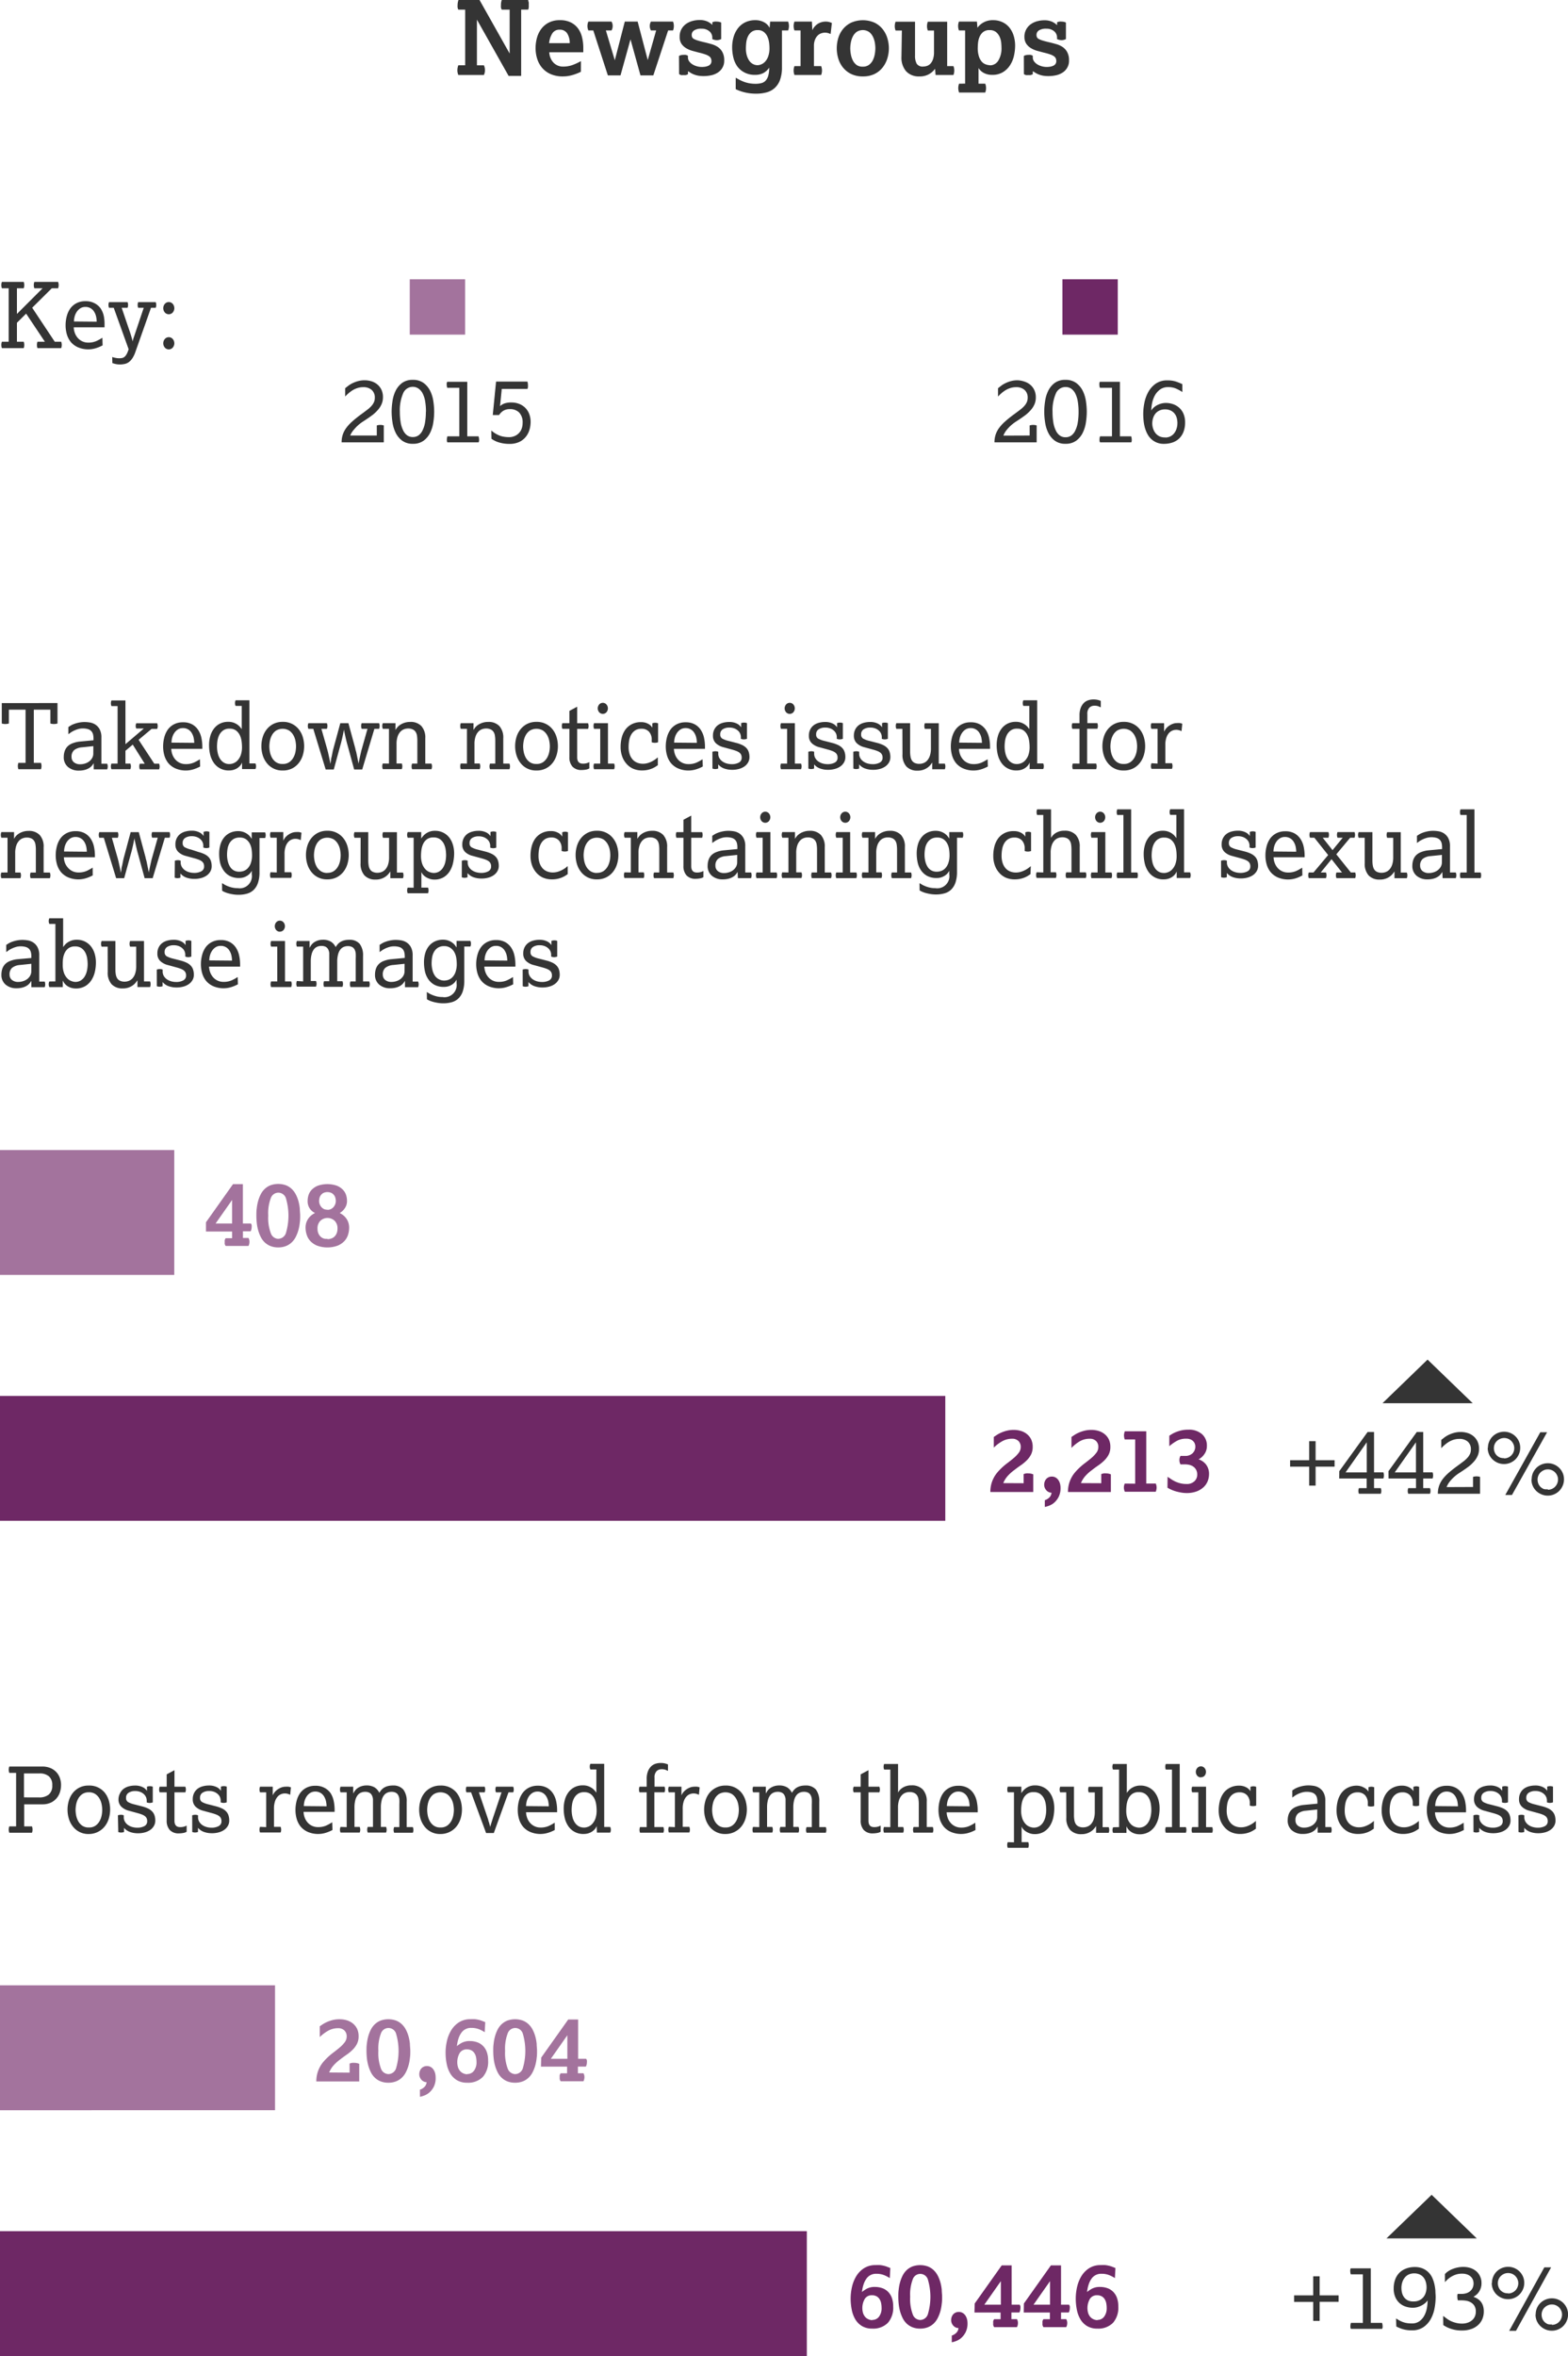 <svg xmlns="http://www.w3.org/2000/svg" width="300" height="450.73" viewBox="0 0 300 450.73"><defs><style>.cls-1{fill:#343434}.cls-2{fill:#a3739d}.cls-3{fill:#6e2865}</style></defs><title>image-13-1</title><g id="Layer_2" data-name="Layer 2"><g id="Graphic_Content" data-name="Graphic Content"><path class="cls-1" d="M3.08 349.4v-10.23h-1.3a1.83 1.83 0 0 1 0-1.22h6.3a4 4 0 0 1 1.54.28 3.26 3.26 0 0 1 1.13.76 3.21 3.21 0 0 1 .7 1.14 4 4 0 0 1 .23 1.38 4.5 4.5 0 0 1-.19 1.28 3.4 3.4 0 0 1-.62 1.18 3.25 3.25 0 0 1-1.11.87 3.77 3.77 0 0 1-1.68.34H4.63v4.22h1.49a1.83 1.83 0 0 1 0 1.22H1.78a1.83 1.83 0 0 1 0-1.22zm4.44-5.54a2.78 2.78 0 0 0 1.81-.55 2.17 2.17 0 0 0 .67-1.78 2.11 2.11 0 0 0-.65-1.71 2.65 2.65 0 0 0-1.76-.55h-3v4.58zM17 350.86a3.71 3.71 0 0 1-3.09-1.48 4.49 4.49 0 0 1-.75-1.49 6 6 0 0 1 0-3.37 4.4 4.4 0 0 1 .75-1.49 3.89 3.89 0 0 1 1.24-1.03 3.83 3.83 0 0 1 1.82-.41 3.77 3.77 0 0 1 3.11 1.41 4.44 4.44 0 0 1 .75 1.49 6 6 0 0 1 0 3.37 4.53 4.53 0 0 1-.75 1.49 3.81 3.81 0 0 1-1.28 1.07 3.87 3.87 0 0 1-1.8.44zm0-1.25a2.13 2.13 0 0 0 1.29-.36 2.69 2.69 0 0 0 .78-.89 3.71 3.71 0 0 0 .39-1.11 6 6 0 0 0 .1-1 6.07 6.07 0 0 0-.1-1 3.6 3.6 0 0 0-.39-1.11 2.72 2.72 0 0 0-.78-.89 2.13 2.13 0 0 0-1.29-.37 2.13 2.13 0 0 0-1.29.37 2.61 2.61 0 0 0-.77.89 3.7 3.7 0 0 0-.38 1.11 6 6 0 0 0-.1 1 5.85 5.85 0 0 0 .1 1 3.82 3.82 0 0 0 .38 1.11 2.59 2.59 0 0 0 .77.89 2.13 2.13 0 0 0 1.29.36zM22.56 347.28a1.8 1.8 0 0 1 .57-.1 1.46 1.46 0 0 1 .55.1v.38a1.66 1.66 0 0 0 .21.82 2 2 0 0 0 .56.63 2.66 2.66 0 0 0 .82.4 3.47 3.47 0 0 0 1 .14 2.79 2.79 0 0 0 1.35-.3 1 1 0 0 0 .54-.94 1.29 1.29 0 0 0-.11-.57 1.13 1.13 0 0 0-.34-.41 2.26 2.26 0 0 0-.56-.3 7.87 7.87 0 0 0-.76-.25l-1.72-.47a3.25 3.25 0 0 1-1.45-.77 1.91 1.91 0 0 1-.55-1.43A2.55 2.55 0 0 1 23 343a2.35 2.35 0 0 1 .7-.82 2.87 2.87 0 0 1 1-.45 4.35 4.35 0 0 1 1.09-.14 3.24 3.24 0 0 1 1.5.3 2 2 0 0 1 .83.72v-.8a1.55 1.55 0 0 1 .55-.1 1.47 1.47 0 0 1 .56.1v3a1.76 1.76 0 0 1-.59.11 1.6 1.6 0 0 1-.57-.11v-.36a1.68 1.68 0 0 0-.13-.63 1.62 1.62 0 0 0-.41-.58 2.16 2.16 0 0 0-.69-.43 2.69 2.69 0 0 0-1-.17 2.28 2.28 0 0 0-1.21.31 1.09 1.09 0 0 0-.51 1 .86.86 0 0 0 .37.79 4.74 4.74 0 0 0 1.24.46l1.48.38a6.41 6.41 0 0 1 1.11.4 2.71 2.71 0 0 1 .78.55 2 2 0 0 1 .46.76 3.19 3.19 0 0 1 .15 1 2 2 0 0 1-.25 1 2.39 2.39 0 0 1-.69.77 3.32 3.32 0 0 1-1.05.49 4.76 4.76 0 0 1-1.32.17 4.45 4.45 0 0 1-1.53-.25 2.63 2.63 0 0 1-1.14-.79v.8a1.69 1.69 0 0 1-.56.1 1.45 1.45 0 0 1-.54-.1zM31.89 342.89h-1.34a1.45 1.45 0 0 1 0-1.08h1.34v-2.36l1.49-.8v3.16h2.08a1.45 1.45 0 0 1 0 1.08h-2.08v5.43q0 1.22 1.08 1.22a2.52 2.52 0 0 0 .78-.1 3 3 0 0 0 .47-.19v1.18a1.88 1.88 0 0 1-.7.24 4.75 4.75 0 0 1-.76.07 2.27 2.27 0 0 1-1.77-.65 2.63 2.63 0 0 1-.59-1.83zM36.77 347.28a1.8 1.8 0 0 1 .57-.1 1.46 1.46 0 0 1 .55.1v.38a1.66 1.66 0 0 0 .21.82 2 2 0 0 0 .56.63 2.66 2.66 0 0 0 .82.4 3.47 3.47 0 0 0 1 .14 2.79 2.79 0 0 0 1.35-.3 1 1 0 0 0 .54-.94 1.29 1.29 0 0 0-.11-.57 1.13 1.13 0 0 0-.34-.41 2.26 2.26 0 0 0-.56-.3 7.87 7.87 0 0 0-.76-.25l-1.72-.47a3.25 3.25 0 0 1-1.45-.77 1.91 1.91 0 0 1-.55-1.43 2.55 2.55 0 0 1 .27-1.22 2.35 2.35 0 0 1 .7-.82 2.87 2.87 0 0 1 1-.45 4.35 4.35 0 0 1 1.09-.14 3.24 3.24 0 0 1 1.5.3 2 2 0 0 1 .83.72v-.8a1.55 1.55 0 0 1 .55-.1 1.47 1.47 0 0 1 .56.1v3a1.76 1.76 0 0 1-.59.11 1.6 1.6 0 0 1-.57-.11v-.36a1.68 1.68 0 0 0-.13-.63 1.62 1.62 0 0 0-.41-.58 2.16 2.16 0 0 0-.69-.43 2.69 2.69 0 0 0-1-.17 2.28 2.28 0 0 0-1.21.31 1.09 1.09 0 0 0-.51 1 .86.86 0 0 0 .37.79 4.74 4.74 0 0 0 1.24.46l1.48.38a6.41 6.41 0 0 1 1.11.4 2.71 2.71 0 0 1 .78.55 2 2 0 0 1 .46.76 3.19 3.19 0 0 1 .15 1 2 2 0 0 1-.25 1 2.39 2.39 0 0 1-.69.77 3.32 3.32 0 0 1-1.05.49 4.76 4.76 0 0 1-1.32.17 4.45 4.45 0 0 1-1.53-.25 2.63 2.63 0 0 1-1.14-.79v.8a1.69 1.69 0 0 1-.56.1 1.45 1.45 0 0 1-.54-.1zM50.93 349.54v-6.65h-1.18a1.45 1.45 0 0 1 0-1.08h2.43v1.67a2.29 2.29 0 0 1 .33-.57 2.74 2.74 0 0 1 .56-.54 3.15 3.15 0 0 1 .73-.4 2.31 2.31 0 0 1 .85-.16 3.17 3.17 0 0 1 .55 0 2.19 2.19 0 0 1 .46.13l-.14 1.42a2.47 2.47 0 0 0-.41-.17 2 2 0 0 0-.65-.09 1.88 1.88 0 0 0-.68.14 1.78 1.78 0 0 0-.66.47 2.55 2.55 0 0 0-.5.89 4.28 4.28 0 0 0-.2 1.42v3.47h1.27a1.44 1.44 0 0 1 0 1.08h-3.94a1.44 1.44 0 0 1 0-1.08zM63.61 350.09a6.78 6.78 0 0 1-1.19.51 5 5 0 0 1-3.52-.14 3.8 3.8 0 0 1-1.36-1 4.17 4.17 0 0 1-.77-1.48 6.19 6.19 0 0 1-.24-1.74 6.72 6.72 0 0 1 .23-1.75 4.54 4.54 0 0 1 .68-1.48 3.39 3.39 0 0 1 1.18-1 3.61 3.61 0 0 1 1.71-.38 3.53 3.53 0 0 1 1.76.4 3.27 3.27 0 0 1 1.13.97 4.38 4.38 0 0 1 .62 1.51 8.23 8.23 0 0 1 .18 1.74v.37h-5.94a3.43 3.43 0 0 0 .21 1.08 3 3 0 0 0 .54.93 2.6 2.6 0 0 0 2 .91 3.77 3.77 0 0 0 1.59-.3 9 9 0 0 0 1.14-.63zm-1.13-4.53a4.81 4.81 0 0 0-.1-.92 2.89 2.89 0 0 0-.34-.9 1.9 1.9 0 0 0-1.75-1 1.77 1.77 0 0 0-1 .3 2.37 2.37 0 0 0-.68.72 3.07 3.07 0 0 0-.37.9 3.81 3.81 0 0 0-.11.86zM66.33 349.54v-6.65h-1.18a1.45 1.45 0 0 1 0-1.08h2.43v1.3a5.76 5.76 0 0 1 .31-.5 2.12 2.12 0 0 1 .49-.5 2.84 2.84 0 0 1 .74-.38 3.09 3.09 0 0 1 1-.16 2.94 2.94 0 0 1 1.51.35 2.41 2.41 0 0 1 .94 1.06 4.15 4.15 0 0 1 .36-.51 2.32 2.32 0 0 1 .51-.45 2.67 2.67 0 0 1 .73-.32 3.65 3.65 0 0 1 1-.12 2.5 2.5 0 0 1 2 .78 3.63 3.63 0 0 1 .64 2.34v4.84h1.18a1.44 1.44 0 0 1 0 1.08h-3.58a1.43 1.43 0 0 1 0-1.08h1v-4.34a9.49 9.49 0 0 0 0-1 2 2 0 0 0-.21-.75 1.18 1.18 0 0 0-.48-.49 1.77 1.77 0 0 0-.85-.17 2 2 0 0 0-.75.15 1.62 1.62 0 0 0-.64.49 2.52 2.52 0 0 0-.44.92 5.3 5.3 0 0 0-.17 1.43v3.72h1a1.44 1.44 0 0 1 0 1.08h-3.51a1.44 1.44 0 0 1 0-1.08h1v-4.3-1a2 2 0 0 0-.21-.75 1.18 1.18 0 0 0-.48-.49 1.76 1.76 0 0 0-.85-.17 2 2 0 0 0-.75.15 1.62 1.62 0 0 0-.64.49 2.54 2.54 0 0 0-.44.92 5.3 5.3 0 0 0-.17 1.43v3.72h1a1.44 1.44 0 0 1 0 1.08h-3.67a1.44 1.44 0 0 1 0-1.08zM84.28 350.86a3.71 3.71 0 0 1-3.09-1.48 4.49 4.49 0 0 1-.75-1.49 6 6 0 0 1 0-3.37 4.4 4.4 0 0 1 .75-1.49 3.89 3.89 0 0 1 1.27-1.03 3.83 3.83 0 0 1 1.82-.41 3.77 3.77 0 0 1 3.11 1.41 4.44 4.44 0 0 1 .75 1.49 6 6 0 0 1 0 3.37 4.53 4.53 0 0 1-.75 1.49 3.81 3.81 0 0 1-1.28 1.07 3.87 3.87 0 0 1-1.83.44zm0-1.25a2.13 2.13 0 0 0 1.29-.36 2.69 2.69 0 0 0 .78-.89 3.71 3.71 0 0 0 .39-1.11 6 6 0 0 0 .1-1 6.07 6.07 0 0 0-.1-1 3.6 3.6 0 0 0-.39-1.11 2.72 2.72 0 0 0-.78-.89 2.47 2.47 0 0 0-2.59 0 2.61 2.61 0 0 0-.77.89 3.7 3.7 0 0 0-.38 1.11 6 6 0 0 0-.1 1 5.85 5.85 0 0 0 .1 1 3.82 3.82 0 0 0 .38 1.11 2.59 2.59 0 0 0 .77.89 2.13 2.13 0 0 0 1.3.36zM90.13 342.89h-.89a1.45 1.45 0 0 1 0-1.08h3.49a1.45 1.45 0 0 1 0 1.08h-1.1l1.7 5 .1.32c0 .14.09.3.14.47l.13.48.09.35a2.46 2.46 0 0 1 .09-.35l.15-.48.15-.47.1-.32 1.68-5h-1.07a1.45 1.45 0 0 1 0-1.08h3.3a1.43 1.43 0 0 1 0 1.08h-.9l-2.81 7.78H93zM106.14 350.09a6.78 6.78 0 0 1-1.19.51 5 5 0 0 1-3.52-.14 3.8 3.8 0 0 1-1.36-1 4.17 4.17 0 0 1-.77-1.48 6.19 6.19 0 0 1-.24-1.74 6.72 6.72 0 0 1 .23-1.75A4.54 4.54 0 0 1 100 343a3.39 3.39 0 0 1 1.18-1 3.61 3.61 0 0 1 1.71-.38 3.53 3.53 0 0 1 1.76.4 3.27 3.27 0 0 1 1.14 1.06 4.38 4.38 0 0 1 .62 1.51 8.23 8.23 0 0 1 .18 1.74v.37h-5.94a3.43 3.43 0 0 0 .21 1.08 3 3 0 0 0 .54.93 2.6 2.6 0 0 0 2 .91 3.77 3.77 0 0 0 1.59-.3 9 9 0 0 0 1.14-.63zm-1.14-4.53a4.81 4.81 0 0 0-.1-.92 2.89 2.89 0 0 0-.34-.9 1.9 1.9 0 0 0-1.75-1 1.77 1.77 0 0 0-1 .3 2.37 2.37 0 0 0-.68.72 3.07 3.07 0 0 0-.37.9 3.81 3.81 0 0 0-.11.86zM114.16 349.33a2 2 0 0 1-.39.64 2.59 2.59 0 0 1-.58.48 2.81 2.81 0 0 1-.71.3 2.91 2.91 0 0 1-.76.1 3.41 3.41 0 0 1-3.06-1.6 4.68 4.68 0 0 1-.63-1.55 8 8 0 0 1-.18-1.67 6.28 6.28 0 0 1 .24-1.78 4.21 4.21 0 0 1 .71-1.42 3.32 3.32 0 0 1 1.15-.94 3.44 3.44 0 0 1 1.56-.34 3 3 0 0 1 1 .15 3 3 0 0 1 .74.37 2.68 2.68 0 0 1 .52.46 3.75 3.75 0 0 1 .33.43v-4.45h-1.14a1.25 1.25 0 0 1 0-1.08h2.64v12.08h1.15a1.25 1.25 0 0 1 0 1.08h-2.55zm-2.41.3a2.27 2.27 0 0 0 .75-.15 2.07 2.07 0 0 0 .78-.52 3 3 0 0 0 .62-1 4.59 4.59 0 0 0 .25-1.65 8.19 8.19 0 0 0-.08-1.06 3.85 3.85 0 0 0-.33-1.13 2.44 2.44 0 0 0-.72-.9 2 2 0 0 0-1.23-.36 2 2 0 0 0-1.28.36 2.41 2.41 0 0 0-.73.89 3.72 3.72 0 0 0-.33 1.11 7.7 7.7 0 0 0-.08 1 5.89 5.89 0 0 0 .15 1.35 3.34 3.34 0 0 0 .45 1.09 2.28 2.28 0 0 0 .75.72 2 2 0 0 0 1.03.24zM123.73 349.54v-6.65h-1.37a1.45 1.45 0 0 1 0-1.08h1.37v-1.51a3.85 3.85 0 0 1 .23-1.41 2.7 2.7 0 0 1 .59-.94 2.1 2.1 0 0 1 .84-.52 3.14 3.14 0 0 1 1-.16 3.37 3.37 0 0 1 1.41.28v1.23l-.46-.2a2.15 2.15 0 0 0-.79-.11 1.3 1.3 0 0 0-.93.37 1.66 1.66 0 0 0-.39 1.24v1.72h1.91a1.43 1.43 0 0 1 0 1.08h-1.94v6.65h1.72a1.43 1.43 0 0 1 0 1.08h-4.46a1.44 1.44 0 0 1 0-1.08zM129.13 349.54v-6.65h-1.18a1.45 1.45 0 0 1 0-1.08h2.43v1.67a2.29 2.29 0 0 1 .33-.57 2.74 2.74 0 0 1 .56-.54 3.15 3.15 0 0 1 .73-.4 2.31 2.31 0 0 1 .85-.16 3.17 3.17 0 0 1 .55 0 2.19 2.19 0 0 1 .46.13l-.14 1.42a2.47 2.47 0 0 0-.41-.17 2 2 0 0 0-.65-.09 1.88 1.88 0 0 0-.68.14 1.78 1.78 0 0 0-.66.47 2.55 2.55 0 0 0-.5.89 4.28 4.28 0 0 0-.2 1.42v3.47h1.27a1.44 1.44 0 0 1 0 1.08h-3.92a1.44 1.44 0 0 1 0-1.08zM138.8 350.86a3.71 3.71 0 0 1-3.09-1.48 4.49 4.49 0 0 1-.75-1.49 6 6 0 0 1 0-3.37 4.4 4.4 0 0 1 .75-1.49A3.89 3.89 0 0 1 137 342a3.83 3.83 0 0 1 1.82-.41 3.77 3.77 0 0 1 3.08 1.41 4.44 4.44 0 0 1 .75 1.49 6 6 0 0 1 0 3.37 4.53 4.53 0 0 1-.75 1.49 3.81 3.81 0 0 1-1.28 1.07 3.87 3.87 0 0 1-1.82.44zm0-1.25a2.13 2.13 0 0 0 1.29-.36 2.69 2.69 0 0 0 .78-.89 3.71 3.71 0 0 0 .39-1.11 6 6 0 0 0 .1-1 6.07 6.07 0 0 0-.1-1 3.6 3.6 0 0 0-.39-1.11 2.72 2.72 0 0 0-.78-.89 2.47 2.47 0 0 0-2.59 0 2.61 2.61 0 0 0-.77.89 3.7 3.7 0 0 0-.38 1.11 6 6 0 0 0-.1 1 5.85 5.85 0 0 0 .1 1 3.82 3.82 0 0 0 .38 1.11 2.59 2.59 0 0 0 .77.89 2.13 2.13 0 0 0 1.3.36zM145.27 349.54v-6.65h-1.18a1.45 1.45 0 0 1 0-1.08h2.43v1.3a5.76 5.76 0 0 1 .31-.5 2.12 2.12 0 0 1 .49-.5 2.84 2.84 0 0 1 .74-.38 3.09 3.09 0 0 1 1-.16 2.94 2.94 0 0 1 1.51.35 2.41 2.41 0 0 1 .94 1.06 4.15 4.15 0 0 1 .36-.51 2.32 2.32 0 0 1 .51-.45 2.67 2.67 0 0 1 .73-.32 3.65 3.65 0 0 1 1-.12 2.5 2.5 0 0 1 2 .78 3.63 3.63 0 0 1 .64 2.34v4.84H158a1.44 1.44 0 0 1 0 1.08h-3.68a1.43 1.43 0 0 1 0-1.08h1v-4.34a9.49 9.49 0 0 0 0-1 2 2 0 0 0-.21-.75 1.18 1.18 0 0 0-.48-.49 1.77 1.77 0 0 0-.85-.17 2 2 0 0 0-.75.15 1.62 1.62 0 0 0-.64.49 2.52 2.52 0 0 0-.44.92 5.3 5.3 0 0 0-.17 1.43v3.72h1a1.44 1.44 0 0 1 0 1.08h-3.48a1.44 1.44 0 0 1 0-1.08h1v-4.3-1a2 2 0 0 0-.21-.75 1.18 1.18 0 0 0-.48-.49 1.76 1.76 0 0 0-.85-.17 2 2 0 0 0-.75.15 1.62 1.62 0 0 0-.64.49 2.54 2.54 0 0 0-.44.92 5.3 5.3 0 0 0-.17 1.43v3.72h1a1.44 1.44 0 0 1 0 1.08h-3.68a1.44 1.44 0 0 1 0-1.08zM164.67 342.89h-1.34a1.45 1.45 0 0 1 0-1.08h1.34v-2.36l1.49-.8v3.16h2.08a1.45 1.45 0 0 1 0 1.08h-2.08v5.43q0 1.22 1.08 1.22a2.52 2.52 0 0 0 .78-.1 3 3 0 0 0 .47-.19v1.18a1.88 1.88 0 0 1-.7.24 4.75 4.75 0 0 1-.76.07 2.27 2.27 0 0 1-1.77-.65 2.63 2.63 0 0 1-.59-1.83zM170.34 349.54v-11h-1.18a1.44 1.44 0 0 1 0-1.08h2.66v5.47a2.6 2.6 0 0 1 1-1 3.09 3.09 0 0 1 1.59-.38 2.83 2.83 0 0 1 2.14.79 3.26 3.26 0 0 1 .76 2.34v4.84h1.16a1.44 1.44 0 0 1 0 1.08h-3.68a1.44 1.44 0 0 1 0-1.08h1v-4.32a6.34 6.34 0 0 0-.07-1 1.8 1.8 0 0 0-.27-.74 1.33 1.33 0 0 0-.55-.46 2.07 2.07 0 0 0-.89-.17 2.22 2.22 0 0 0-.79.15 1.83 1.83 0 0 0-.7.49 2.56 2.56 0 0 0-.51.91 4.36 4.36 0 0 0-.2 1.42v3.72h1a1.44 1.44 0 0 1 0 1.08h-3.68a1.44 1.44 0 0 1 0-1.08zM186.64 350.09a6.78 6.78 0 0 1-1.19.51 5 5 0 0 1-3.52-.14 3.8 3.8 0 0 1-1.36-1 4.17 4.17 0 0 1-.77-1.48 6.19 6.19 0 0 1-.24-1.74 6.72 6.72 0 0 1 .23-1.75 4.54 4.54 0 0 1 .68-1.48 3.39 3.39 0 0 1 1.18-1 3.61 3.61 0 0 1 1.71-.38 3.53 3.53 0 0 1 1.76.4 3.27 3.27 0 0 1 1.14 1.06 4.38 4.38 0 0 1 .62 1.51 8.23 8.23 0 0 1 .18 1.74v.37h-5.94a3.43 3.43 0 0 0 .21 1.08 3 3 0 0 0 .54.93 2.6 2.6 0 0 0 2 .91 3.77 3.77 0 0 0 1.59-.3 9 9 0 0 0 1.14-.63zm-1.13-4.53a4.81 4.81 0 0 0-.1-.92 2.89 2.89 0 0 0-.34-.9 1.9 1.9 0 0 0-1.75-1 1.77 1.77 0 0 0-1 .3 2.37 2.37 0 0 0-.68.72 3.07 3.07 0 0 0-.37.9 3.81 3.81 0 0 0-.11.86zM194 352.45v-9.57h-1.18a1.45 1.45 0 0 1 0-1.08h2.59v1.25a4.33 4.33 0 0 1 .31-.43 2.88 2.88 0 0 1 .52-.49 2.91 2.91 0 0 1 1.81-.57 3.45 3.45 0 0 1 1.55.34 3.36 3.36 0 0 1 1.16.93 4.17 4.17 0 0 1 .71 1.39 5.89 5.89 0 0 1 .24 1.72 8.54 8.54 0 0 1-.17 1.67 5 5 0 0 1-.61 1.6 3.57 3.57 0 0 1-1.17 1.2 3.39 3.39 0 0 1-1.85.47 2.65 2.65 0 0 1-.72-.1 3.44 3.44 0 0 1-.71-.29 2.6 2.6 0 0 1-.61-.45 1.81 1.81 0 0 1-.41-.62v3h1.27a1.43 1.43 0 0 1 0 1.08h-3.92a1.44 1.44 0 0 1 0-1.08zm3.82-2.81a2 2 0 0 0 1-.26 2.23 2.23 0 0 0 .75-.73 3.45 3.45 0 0 0 .45-1.09 5.89 5.89 0 0 0 .15-1.35 7.7 7.7 0 0 0-.08-1 3.75 3.75 0 0 0-.33-1.11 2.43 2.43 0 0 0-.73-.89 2.05 2.05 0 0 0-1.28-.36 2 2 0 0 0-1.26.36 2.33 2.33 0 0 0-.72.9 4 4 0 0 0-.32 1.13 8.19 8.19 0 0 0-.08 1.06 4.66 4.66 0 0 0 .25 1.66 3 3 0 0 0 .62 1 2 2 0 0 0 .78.52 2.31 2.31 0 0 0 .75.16zM204 342.89h-1.16a1.45 1.45 0 0 1 0-1.08h2.64v5.42a5.63 5.63 0 0 0 .08 1 2 2 0 0 0 .27.73 1.26 1.26 0 0 0 .54.46 2.05 2.05 0 0 0 .89.17 2.25 2.25 0 0 0 .78-.15 1.83 1.83 0 0 0 .71-.49 2.58 2.58 0 0 0 .51-.91 4.39 4.39 0 0 0 .2-1.42v-3.72h-1.16a1.45 1.45 0 0 1 0-1.08h2.66v7.73h1.16a1.44 1.44 0 0 1 0 1.08h-2.41v-1.3a5 5 0 0 1-.38.51 2.84 2.84 0 0 1-.56.5 3.14 3.14 0 0 1-1.85.55 2.82 2.82 0 0 1-2.15-.79 3.31 3.31 0 0 1-.75-2.35zM214.11 349.54v-11h-1.16a1.26 1.26 0 0 1 0-1.08h2.64V343a4.84 4.84 0 0 1 .35-.45 2.55 2.55 0 0 1 .52-.45 3.22 3.22 0 0 1 .74-.36 3 3 0 0 1 1-.15 3.45 3.45 0 0 1 1.55.34 3.36 3.36 0 0 1 1.16.93 4.17 4.17 0 0 1 .71 1.39 5.89 5.89 0 0 1 .24 1.72 8.08 8.08 0 0 1-.18 1.67 5 5 0 0 1-.63 1.6 3.63 3.63 0 0 1-1.19 1.2 3.47 3.47 0 0 1-1.88.47 2.88 2.88 0 0 1-1.46-.39 2.4 2.4 0 0 1-1-1.14v1.27h-2.55a1.26 1.26 0 0 1 0-1.08zm3.82.1a2 2 0 0 0 1-.26 2.23 2.23 0 0 0 .75-.73 3.45 3.45 0 0 0 .45-1.09 5.89 5.89 0 0 0 .15-1.35 7.7 7.7 0 0 0-.08-1 3.75 3.75 0 0 0-.33-1.11 2.43 2.43 0 0 0-.73-.89 2.05 2.05 0 0 0-1.28-.36 2 2 0 0 0-1.26.36 2.33 2.33 0 0 0-.72.9 4 4 0 0 0-.32 1.13 8.19 8.19 0 0 0-.08 1.06 4.66 4.66 0 0 0 .25 1.66 3 3 0 0 0 .62 1 2 2 0 0 0 .78.52 2.31 2.31 0 0 0 .8.16zM224.23 349.54v-11h-1.18a1.44 1.44 0 0 1 0-1.08h2.66v12.08h1.18a1.44 1.44 0 0 1 0 1.08h-3.84a1.44 1.44 0 0 1 0-1.08zM229.27 349.54v-6.65h-1.18a1.45 1.45 0 0 1 0-1.08h2.66v7.73h1.18a1.44 1.44 0 0 1 0 1.08h-3.84a1.44 1.44 0 0 1 0-1.08zm.49-9.51a.91.91 0 0 1-.68-.3 1.14 1.14 0 0 1 0-1.51.92.92 0 0 1 1.37 0 1.14 1.14 0 0 1 0 1.51.91.91 0 0 1-.7.27zM240.29 349.85l-.47.31a4.59 4.59 0 0 1-.65.33 4.89 4.89 0 0 1-.85.26 5 5 0 0 1-1.05.1 4.19 4.19 0 0 1-1.75-.35 3.65 3.65 0 0 1-1.29-1 4.2 4.2 0 0 1-.79-1.41 5.34 5.34 0 0 1-.27-1.72 7.11 7.11 0 0 1 .23-1.86 4.46 4.46 0 0 1 .72-1.52 3.51 3.51 0 0 1 1.22-1 3.71 3.71 0 0 1 1.73-.38 2.79 2.79 0 0 1 1.35.31 2 2 0 0 1 .82.75v-.83a1.52 1.52 0 0 1 .54-.11 1.47 1.47 0 0 1 .56.11v3.58a1.83 1.83 0 0 1-1.22 0V345a2.2 2.2 0 0 0-.52-1.55 1.87 1.87 0 0 0-1.44-.56 2.15 2.15 0 0 0-1.22.32 2.34 2.34 0 0 0-.76.83 3.49 3.49 0 0 0-.38 1.12 7.25 7.25 0 0 0-.1 1.22 4.25 4.25 0 0 0 .21 1.4 2.84 2.84 0 0 0 .57 1 2.31 2.31 0 0 0 .87.6 2.89 2.89 0 0 0 1.08.2 3.33 3.33 0 0 0 1-.15 4.58 4.58 0 0 0 .83-.35 5 5 0 0 0 .63-.4l.4-.32zM252.1 349.43a3.52 3.52 0 0 1-.35.49 2.17 2.17 0 0 1-.55.46 3.14 3.14 0 0 1-.82.34 4.28 4.28 0 0 1-1.12.13 3.09 3.09 0 0 1-2.08-.69 2.4 2.4 0 0 1-.81-1.94 3.45 3.45 0 0 1 .17-1.08 2.39 2.39 0 0 1 .53-.89 2.67 2.67 0 0 1 1-.63 5.15 5.15 0 0 1 1.44-.33l2.55-.24v-.3a3.32 3.32 0 0 0-.09-.83 1.43 1.43 0 0 0-.33-.62 1.47 1.47 0 0 0-.63-.38 3.36 3.36 0 0 0-1-.13 3.13 3.13 0 0 0-.89.12 5.44 5.44 0 0 0-.77.29 4.69 4.69 0 0 0-.64.36l-.46.33v-1.37l.45-.29a4.29 4.29 0 0 1 .67-.31 5.85 5.85 0 0 1 .89-.25 5.53 5.53 0 0 1 1.13-.11 6.61 6.61 0 0 1 .93.08 2.78 2.78 0 0 1 1.05.38 2.5 2.5 0 0 1 .85.9 3.19 3.19 0 0 1 .35 1.61v5h1.11a1.44 1.44 0 0 1 0 1.08h-2.58zm-.07-3.26l-2.19.23a2.77 2.77 0 0 0-1.47.52 1.63 1.63 0 0 0-.51 1.34 1.27 1.27 0 0 0 .45 1 1.84 1.84 0 0 0 1.23.38 3 3 0 0 0 .89-.14 2.58 2.58 0 0 0 .8-.4 2.18 2.18 0 0 0 .57-.65 1.75 1.75 0 0 0 .22-.89zM262.84 349.85l-.47.31a4.59 4.59 0 0 1-.65.33 4.89 4.89 0 0 1-.85.26 5 5 0 0 1-1.05.1 4.19 4.19 0 0 1-1.75-.35 3.65 3.65 0 0 1-1.29-1 4.2 4.2 0 0 1-.79-1.41 5.34 5.34 0 0 1-.27-1.72 7.11 7.11 0 0 1 .23-1.86 4.46 4.46 0 0 1 .72-1.52 3.51 3.51 0 0 1 1.22-1 3.71 3.71 0 0 1 1.73-.38 2.79 2.79 0 0 1 1.38.39 2 2 0 0 1 .82.75v-.83a1.52 1.52 0 0 1 .54-.11 1.47 1.47 0 0 1 .56.11v3.58a1.83 1.83 0 0 1-1.22 0v-.5a2.2 2.2 0 0 0-.52-1.55 1.87 1.87 0 0 0-1.44-.56 2.15 2.15 0 0 0-1.22.32 2.34 2.34 0 0 0-.76.83 3.49 3.49 0 0 0-.38 1.12 7.25 7.25 0 0 0-.1 1.22 4.25 4.25 0 0 0 .21 1.4 2.84 2.84 0 0 0 .57 1 2.31 2.31 0 0 0 .87.6 2.89 2.89 0 0 0 1.08.2 3.33 3.33 0 0 0 1-.15 4.58 4.58 0 0 0 .83-.35 5 5 0 0 0 .63-.4l.4-.32zM271.47 349.85l-.47.31a4.59 4.59 0 0 1-.65.33 4.89 4.89 0 0 1-.85.26 5 5 0 0 1-1.05.1 4.19 4.19 0 0 1-1.75-.35 3.65 3.65 0 0 1-1.29-1 4.2 4.2 0 0 1-.79-1.41 5.34 5.34 0 0 1-.27-1.72 7.11 7.11 0 0 1 .23-1.86 4.46 4.46 0 0 1 .72-1.52 3.51 3.51 0 0 1 1.22-1 3.71 3.71 0 0 1 1.73-.38 2.79 2.79 0 0 1 1.35.31 2 2 0 0 1 .82.75v-.83a1.52 1.52 0 0 1 .54-.11 1.47 1.47 0 0 1 .56.11v3.58a1.83 1.83 0 0 1-1.22 0V345a2.2 2.2 0 0 0-.52-1.55 1.87 1.87 0 0 0-1.44-.56 2.15 2.15 0 0 0-1.22.32 2.34 2.34 0 0 0-.76.83 3.49 3.49 0 0 0-.38 1.12 7.25 7.25 0 0 0-.1 1.22 4.25 4.25 0 0 0 .21 1.4 2.84 2.84 0 0 0 .57 1 2.31 2.31 0 0 0 .87.6 2.89 2.89 0 0 0 1.08.2 3.33 3.33 0 0 0 1-.15 4.58 4.58 0 0 0 .83-.35 5 5 0 0 0 .63-.4l.4-.32zM280.07 350.09a6.78 6.78 0 0 1-1.19.51 5 5 0 0 1-3.52-.14 3.8 3.8 0 0 1-1.36-1 4.17 4.17 0 0 1-.77-1.48 6.19 6.19 0 0 1-.24-1.74 6.72 6.72 0 0 1 .23-1.75 4.54 4.54 0 0 1 .68-1.48 3.39 3.39 0 0 1 1.18-1 3.61 3.61 0 0 1 1.71-.38 3.53 3.53 0 0 1 1.76.4 3.27 3.27 0 0 1 1.14 1.06 4.38 4.38 0 0 1 .62 1.51 8.23 8.23 0 0 1 .18 1.74v.37h-5.94a3.43 3.43 0 0 0 .21 1.08 3 3 0 0 0 .54.93 2.6 2.6 0 0 0 2 .91 3.77 3.77 0 0 0 1.59-.3 9 9 0 0 0 1.14-.63zm-1.13-4.53a4.81 4.81 0 0 0-.1-.92 2.89 2.89 0 0 0-.34-.9 1.9 1.9 0 0 0-1.75-1 1.77 1.77 0 0 0-1 .3 2.37 2.37 0 0 0-.68.72 3.07 3.07 0 0 0-.37.9 3.81 3.81 0 0 0-.11.86zM281.91 347.28a1.8 1.8 0 0 1 .57-.1 1.46 1.46 0 0 1 .55.1v.38a1.66 1.66 0 0 0 .21.82 2 2 0 0 0 .56.63 2.66 2.66 0 0 0 .82.4 3.47 3.47 0 0 0 1 .14 2.79 2.79 0 0 0 1.35-.3 1 1 0 0 0 .54-.94 1.29 1.29 0 0 0-.11-.57 1.13 1.13 0 0 0-.34-.41 2.26 2.26 0 0 0-.56-.3 7.87 7.87 0 0 0-.76-.25l-1.72-.47a3.25 3.25 0 0 1-1.45-.77 1.91 1.91 0 0 1-.55-1.43 2.55 2.55 0 0 1 .27-1.22 2.35 2.35 0 0 1 .7-.82 2.87 2.87 0 0 1 1-.45 4.35 4.35 0 0 1 1.09-.14 3.24 3.24 0 0 1 1.5.3 2 2 0 0 1 .83.72v-.8a1.55 1.55 0 0 1 .55-.1 1.47 1.47 0 0 1 .56.1v3a1.76 1.76 0 0 1-.59.11 1.6 1.6 0 0 1-.57-.11v-.36a1.68 1.68 0 0 0-.13-.63 1.62 1.62 0 0 0-.41-.58 2.16 2.16 0 0 0-.69-.43 2.69 2.69 0 0 0-1-.17 2.28 2.28 0 0 0-1.21.31 1.09 1.09 0 0 0-.51 1 .86.86 0 0 0 .37.79 4.74 4.74 0 0 0 1.24.46l1.48.38a6.41 6.41 0 0 1 1.11.4 2.71 2.71 0 0 1 .78.55 2 2 0 0 1 .46.76 3.19 3.19 0 0 1 .15 1 2 2 0 0 1-.25 1 2.39 2.39 0 0 1-.69.77 3.32 3.32 0 0 1-1.05.49 4.76 4.76 0 0 1-1.32.17 4.45 4.45 0 0 1-1.53-.25 2.63 2.63 0 0 1-1.14-.79v.8a1.69 1.69 0 0 1-.56.1 1.45 1.45 0 0 1-.54-.1zM290.52 347.28a1.8 1.8 0 0 1 .57-.1 1.46 1.46 0 0 1 .55.1v.38a1.66 1.66 0 0 0 .21.82 2 2 0 0 0 .56.63 2.66 2.66 0 0 0 .82.4 3.47 3.47 0 0 0 1 .14 2.79 2.79 0 0 0 1.35-.3 1 1 0 0 0 .54-.94 1.29 1.29 0 0 0-.11-.57 1.13 1.13 0 0 0-.34-.41 2.26 2.26 0 0 0-.56-.3 7.87 7.87 0 0 0-.76-.25l-1.72-.47a3.25 3.25 0 0 1-1.45-.77 1.91 1.91 0 0 1-.55-1.43 2.55 2.55 0 0 1 .27-1.22 2.35 2.35 0 0 1 .7-.82 2.87 2.87 0 0 1 1-.45 4.35 4.35 0 0 1 1.09-.14 3.24 3.24 0 0 1 1.5.3 2 2 0 0 1 .83.72v-.8a1.55 1.55 0 0 1 .55-.1 1.47 1.47 0 0 1 .56.1v3a1.76 1.76 0 0 1-.59.11 1.6 1.6 0 0 1-.57-.11v-.36a1.68 1.68 0 0 0-.13-.63 1.62 1.62 0 0 0-.41-.58 2.16 2.16 0 0 0-.69-.43 2.69 2.69 0 0 0-1-.17 2.28 2.28 0 0 0-1.21.31 1.09 1.09 0 0 0-.51 1 .86.86 0 0 0 .37.79 4.74 4.74 0 0 0 1.24.46l1.48.38a6.41 6.41 0 0 1 1.11.4 2.71 2.71 0 0 1 .78.55 2 2 0 0 1 .46.76 3.19 3.19 0 0 1 .15 1 2 2 0 0 1-.25 1 2.39 2.39 0 0 1-.69.77 3.32 3.32 0 0 1-1.05.49 4.76 4.76 0 0 1-1.32.17 4.45 4.45 0 0 1-1.53-.25 2.63 2.63 0 0 1-1.14-.79v.8a1.69 1.69 0 0 1-.56.1 1.45 1.45 0 0 1-.54-.1zM1.66 65.38V55.15H.36a1.83 1.83 0 0 1 0-1.22h4.18a1.83 1.83 0 0 1 0 1.22h-1.3v4.91l4.91-4.91H6.57a1.83 1.83 0 0 1 0-1.22h4.55a1.83 1.83 0 0 1 0 1.22H9.91l-3.75 3.72 4.32 6.51h1.23a1.81 1.81 0 0 1 0 1.22H7.17a1.83 1.83 0 0 1 0-1.22h1.42L5 60l-1.76 1.75v3.63h1.3a1.83 1.83 0 0 1 0 1.22H.36a1.83 1.83 0 0 1 0-1.22zM19.63 66.07a6.78 6.78 0 0 1-1.19.51 5 5 0 0 1-3.52-.14 3.8 3.8 0 0 1-1.36-1 4.17 4.17 0 0 1-.77-1.48 6.19 6.19 0 0 1-.24-1.74 6.72 6.72 0 0 1 .23-1.75 4.54 4.54 0 0 1 .68-1.47 3.39 3.39 0 0 1 1.18-1 3.61 3.61 0 0 1 1.71-.38 3.53 3.53 0 0 1 1.76.4 3.27 3.27 0 0 1 1.14.98 4.38 4.38 0 0 1 .62 1.51 8.23 8.23 0 0 1 .13 1.74v.37h-5.89a3.43 3.43 0 0 0 .21 1.08 3 3 0 0 0 .54.93 2.6 2.6 0 0 0 2 .91 3.77 3.77 0 0 0 1.59-.3 9 9 0 0 0 1.14-.63zm-1.13-4.53a4.81 4.81 0 0 0-.1-.92 2.89 2.89 0 0 0-.34-.9 1.9 1.9 0 0 0-1.75-1 1.77 1.77 0 0 0-1 .3 2.37 2.37 0 0 0-.68.72 3.07 3.07 0 0 0-.37.9 3.81 3.81 0 0 0-.11.86zM21.47 68.3a4.47 4.47 0 0 0 .66.17 3.54 3.54 0 0 0 .66.07 2.82 2.82 0 0 0 .56-.05 1.06 1.06 0 0 0 .48-.23 1.86 1.86 0 0 0 .41-.53 4.91 4.91 0 0 0 .37-.92l-2.85-7.93h-.9a1.45 1.45 0 0 1 0-1.08h3.54a1.43 1.43 0 0 1 0 1.08h-1.12l1.7 5 .09.3.12.41.12.42a2.23 2.23 0 0 1 .08.32 3 3 0 0 1 .07-.32c0-.13.07-.27.12-.42l.14-.41.1-.3 1.68-5h-1.06a1.45 1.45 0 0 1 0-1.08h3.35a1.43 1.43 0 0 1 0 1.08h-.9l-3 8.49a5.29 5.29 0 0 1-.55 1.15 2.9 2.9 0 0 1-.66.73 2.12 2.12 0 0 1-.79.37 4 4 0 0 1-.94.1 3.6 3.6 0 0 1-.83-.08 6.21 6.21 0 0 1-.62-.18zM32.3 60.12a1 1 0 0 1-.76-.34 1.27 1.27 0 0 1 0-1.65 1 1 0 0 1 1.51 0 1.27 1.27 0 0 1 0 1.65 1 1 0 0 1-.75.34zm0 6.72a1 1 0 0 1-.76-.34 1.27 1.27 0 0 1 0-1.65 1 1 0 0 1 1.51 0 1.27 1.27 0 0 1 0 1.65 1 1 0 0 1-.75.34zM4.89 145.94v-10.17H1.7v2.64a2.37 2.37 0 0 1-.68.1 2.25 2.25 0 0 1-.68-.1v-3.91H11v3.91a2.37 2.37 0 0 1-.68.1 2.25 2.25 0 0 1-.68-.1v-2.64H6.47v10.17h1.37a1.83 1.83 0 0 1 0 1.22H3.52a1.83 1.83 0 0 1 0-1.22zM17.93 146a3.52 3.52 0 0 1-.35.49 2.17 2.17 0 0 1-.55.46 3.14 3.14 0 0 1-.82.34 4.28 4.28 0 0 1-1.12.13 3.09 3.09 0 0 1-2.08-.69 2.4 2.4 0 0 1-.81-1.94 3.45 3.45 0 0 1 .17-1.08 2.39 2.39 0 0 1 .53-.89 2.67 2.67 0 0 1 1-.63 5.15 5.15 0 0 1 1.44-.33l2.55-.24v-.3a3.32 3.32 0 0 0-.09-.83 1.43 1.43 0 0 0-.33-.62 1.47 1.47 0 0 0-.63-.38 3.36 3.36 0 0 0-1-.13 3.13 3.13 0 0 0-.89.12 5.44 5.44 0 0 0-.77.29 4.69 4.69 0 0 0-.64.36l-.46.33v-1.37l.45-.29a4.29 4.29 0 0 1 .67-.31 5.85 5.85 0 0 1 .89-.25 5.53 5.53 0 0 1 1.13-.11 6.61 6.61 0 0 1 .93.08 2.78 2.78 0 0 1 1.05.38 2.5 2.5 0 0 1 .85.9 3.19 3.19 0 0 1 .35 1.61v5h1.11a1.44 1.44 0 0 1 0 1.08h-2.58zm-.07-3.26l-2.19.23a2.77 2.77 0 0 0-1.47.52 1.63 1.63 0 0 0-.51 1.34 1.27 1.27 0 0 0 .45 1 1.84 1.84 0 0 0 1.23.38 3 3 0 0 0 .89-.14 2.58 2.58 0 0 0 .8-.4 2.18 2.18 0 0 0 .57-.65 1.75 1.75 0 0 0 .22-.89zM22.5 146.08v-11h-1.18a1.44 1.44 0 0 1 0-1.08H24v8.37l3.52-3h-1.45a1.11 1.11 0 0 1-.11-.5 1.35 1.35 0 0 1 .11-.5h4a1.45 1.45 0 0 1 0 1.08H29l-2.48 2.08 3 4.57h.92a1.44 1.44 0 0 1 0 1.08h-3.69a1.44 1.44 0 0 1 0-1.08h.94l-2.29-3.65-1.4 1.18v2.45h.94a1.44 1.44 0 0 1 0 1.08h-3.62a1.44 1.44 0 0 1 0-1.08zM38.29 146.64a6.78 6.78 0 0 1-1.19.51 5 5 0 0 1-3.52-.14 3.8 3.8 0 0 1-1.36-1 4.17 4.17 0 0 1-.77-1.48 6.19 6.19 0 0 1-.24-1.74 6.72 6.72 0 0 1 .23-1.75 4.54 4.54 0 0 1 .68-1.48 3.39 3.39 0 0 1 1.18-1 3.61 3.61 0 0 1 1.71-.38 3.53 3.53 0 0 1 1.76.4 3.27 3.27 0 0 1 1.14 1.06 4.38 4.38 0 0 1 .62 1.51 8.23 8.23 0 0 1 .18 1.74v.37h-5.94a3.43 3.43 0 0 0 .21 1.08 3 3 0 0 0 .54.93 2.6 2.6 0 0 0 2 .91 3.77 3.77 0 0 0 1.59-.3 9 9 0 0 0 1.14-.63zm-1.13-4.53a4.81 4.81 0 0 0-.1-.92 2.89 2.89 0 0 0-.34-.9 1.9 1.9 0 0 0-1.75-1 1.77 1.77 0 0 0-1 .3 2.37 2.37 0 0 0-.68.72 3.07 3.07 0 0 0-.37.9 3.81 3.81 0 0 0-.11.86zM46.31 145.87a2 2 0 0 1-.39.64 2.59 2.59 0 0 1-.58.48 2.81 2.81 0 0 1-.71.3 2.91 2.91 0 0 1-.76.1 3.41 3.41 0 0 1-3.06-1.6 4.68 4.68 0 0 1-.63-1.55 8 8 0 0 1-.18-1.67 6.28 6.28 0 0 1 .24-1.78 4.21 4.21 0 0 1 .71-1.42 3.32 3.32 0 0 1 1.15-.94 3.44 3.44 0 0 1 1.56-.34 3 3 0 0 1 1 .15 3 3 0 0 1 .74.37 2.68 2.68 0 0 1 .52.46 3.75 3.75 0 0 1 .33.43v-4.45h-1.17a1.25 1.25 0 0 1 0-1.08h2.64v12.08h1.15a1.25 1.25 0 0 1 0 1.08h-2.56zm-2.41.3a2.27 2.27 0 0 0 .75-.15 2.07 2.07 0 0 0 .78-.52 3 3 0 0 0 .62-1 4.59 4.59 0 0 0 .25-1.65 8.19 8.19 0 0 0-.08-1.06 3.85 3.85 0 0 0-.33-1.13 2.44 2.44 0 0 0-.72-.9 2 2 0 0 0-1.23-.36 2 2 0 0 0-1.28.36 2.41 2.41 0 0 0-.73.89 3.72 3.72 0 0 0-.33 1.11 7.7 7.7 0 0 0-.08 1 5.89 5.89 0 0 0 .15 1.35 3.34 3.34 0 0 0 .45 1.09 2.28 2.28 0 0 0 .75.72 2 2 0 0 0 1.03.25zM54.08 147.4a3.71 3.71 0 0 1-3.08-1.48 4.49 4.49 0 0 1-.75-1.49 6 6 0 0 1 0-3.37 4.4 4.4 0 0 1 .75-1.49 3.89 3.89 0 0 1 1.27-1.06 3.83 3.83 0 0 1 1.82-.41 3.77 3.77 0 0 1 3.11 1.47 4.44 4.44 0 0 1 .75 1.49 6 6 0 0 1 0 3.37 4.53 4.53 0 0 1-.75 1.49 3.81 3.81 0 0 1-1.29 1.08 3.87 3.87 0 0 1-1.83.4zm0-1.25a2.13 2.13 0 0 0 1.29-.36 2.69 2.69 0 0 0 .78-.89 3.71 3.71 0 0 0 .39-1.11 6 6 0 0 0 .1-1 6.07 6.07 0 0 0-.1-1 3.6 3.6 0 0 0-.39-1.11 2.72 2.72 0 0 0-.78-.89 2.47 2.47 0 0 0-2.59 0 2.61 2.61 0 0 0-.77.89 3.7 3.7 0 0 0-.38 1.11 6 6 0 0 0-.1 1 5.85 5.85 0 0 0 .1 1 3.82 3.82 0 0 0 .38 1.11 2.59 2.59 0 0 0 .77.89 2.13 2.13 0 0 0 1.3.36zM59.94 139.43H59a1.45 1.45 0 0 1 0-1.08h3.54a1.43 1.43 0 0 1 0 1.08h-1.05l1.09 3.82q.07.24.16.61t.17.76q.09.4.17.81c.05.27.1.51.13.72l.12-.71c0-.27.09-.53.15-.8l.15-.76q.07-.36.14-.6l1.34-4.93h1.55l1.34 4.92c0 .16.09.36.15.6s.1.49.16.76l.16.8c.05.27.1.5.13.71 0-.21.08-.45.13-.71s.11-.53.17-.8.12-.52.17-.76.11-.44.16-.6l1.08-3.84H69.2a1.43 1.43 0 0 1 0-1.08h3.33a1.45 1.45 0 0 1 0 1.08h-.9l-2.33 7.78h-1.54l-1.3-4.77q-.07-.23-.16-.59l-.18-.76-.18-.81c-.06-.27-.1-.52-.14-.74 0 .22-.08.47-.13.74s-.11.54-.17.81l-.18.76c-.06.24-.11.44-.16.59l-1.3 4.77h-1.55zM74.42 146.08v-6.65h-1.18a1.45 1.45 0 0 1 0-1.08h2.43v1.3a3.42 3.42 0 0 1 .35-.5 2.51 2.51 0 0 1 .57-.5 3.34 3.34 0 0 1 .81-.38 3.4 3.4 0 0 1 1.08-.16 2.8 2.8 0 0 1 2.14.79 3.28 3.28 0 0 1 .75 2.34v4.84h1.18a1.43 1.43 0 0 1 0 1.08h-3.7a1.44 1.44 0 0 1 0-1.08h1v-4.34a6.35 6.35 0 0 0-.07-1 1.81 1.81 0 0 0-.27-.74 1.33 1.33 0 0 0-.55-.46 2.07 2.07 0 0 0-.89-.17 2.22 2.22 0 0 0-.79.15 1.82 1.82 0 0 0-.7.49 2.54 2.54 0 0 0-.51.91 4.36 4.36 0 0 0-.2 1.42v3.72h1a1.44 1.44 0 0 1 0 1.08h-3.63a1.44 1.44 0 0 1 0-1.08zM89.34 146.08v-6.65h-1.18a1.45 1.45 0 0 1 0-1.08h2.43v1.3a3.42 3.42 0 0 1 .35-.5 2.51 2.51 0 0 1 .57-.5 3.34 3.34 0 0 1 .81-.38 3.4 3.4 0 0 1 1.08-.16 2.8 2.8 0 0 1 2.14.79 3.28 3.28 0 0 1 .75 2.34v4.84h1.18a1.43 1.43 0 0 1 0 1.08h-3.71a1.44 1.44 0 0 1 0-1.08h1v-4.34a6.35 6.35 0 0 0-.07-1 1.81 1.81 0 0 0-.27-.74 1.33 1.33 0 0 0-.55-.46 2.07 2.07 0 0 0-.89-.17 2.22 2.22 0 0 0-.79.15 1.82 1.82 0 0 0-.7.49 2.54 2.54 0 0 0-.51.91 4.36 4.36 0 0 0-.2 1.42v3.72h1a1.44 1.44 0 0 1 0 1.08h-3.62a1.44 1.44 0 0 1 0-1.08zM102.64 147.4a3.71 3.71 0 0 1-3.09-1.48 4.49 4.49 0 0 1-.75-1.49 6 6 0 0 1 0-3.37 4.4 4.4 0 0 1 .75-1.49 3.89 3.89 0 0 1 1.27-1.06 3.83 3.83 0 0 1 1.82-.41 3.77 3.77 0 0 1 3.11 1.47 4.44 4.44 0 0 1 .75 1.49 6 6 0 0 1 0 3.37 4.53 4.53 0 0 1-.75 1.49 3.81 3.81 0 0 1-1.28 1.07 3.87 3.87 0 0 1-1.83.41zm0-1.25a2.13 2.13 0 0 0 1.29-.36 2.69 2.69 0 0 0 .78-.89 3.71 3.71 0 0 0 .39-1.11 6 6 0 0 0 .1-1 6.07 6.07 0 0 0-.1-1 3.6 3.6 0 0 0-.39-1.11 2.72 2.72 0 0 0-.78-.89 2.47 2.47 0 0 0-2.59 0 2.61 2.61 0 0 0-.77.89 3.7 3.7 0 0 0-.38 1.11 6 6 0 0 0-.1 1 5.85 5.85 0 0 0 .1 1 3.82 3.82 0 0 0 .38 1.11 2.59 2.59 0 0 0 .77.89 2.13 2.13 0 0 0 1.3.36zM108.94 139.43h-1.34a1.45 1.45 0 0 1 0-1.08h1.34V136l1.49-.8v3.16h2.08a1.45 1.45 0 0 1 0 1.08h-2.08v5.43q0 1.22 1.08 1.22a2.52 2.52 0 0 0 .78-.1 3 3 0 0 0 .47-.19v1.2a1.88 1.88 0 0 1-.7.24 4.75 4.75 0 0 1-.76.07 2.27 2.27 0 0 1-1.77-.65 2.63 2.63 0 0 1-.59-1.83zM114.84 146.08v-6.65h-1.18a1.45 1.45 0 0 1 0-1.08h2.66v7.73h1.18a1.44 1.44 0 0 1 0 1.08h-3.84a1.44 1.44 0 0 1 0-1.08zm.49-9.51a.91.91 0 0 1-.68-.3 1.14 1.14 0 0 1 0-1.51.92.92 0 0 1 1.37 0 1.14 1.14 0 0 1 0 1.51.91.91 0 0 1-.69.3zM125.86 146.39l-.47.31a4.59 4.59 0 0 1-.65.33 4.89 4.89 0 0 1-.85.26 5 5 0 0 1-1.05.1 4.19 4.19 0 0 1-1.75-.35 3.65 3.65 0 0 1-1.29-1 4.2 4.2 0 0 1-.79-1.41 5.34 5.34 0 0 1-.27-1.72 7.11 7.11 0 0 1 .23-1.86 4.46 4.46 0 0 1 .72-1.52 3.51 3.51 0 0 1 1.22-1 3.71 3.71 0 0 1 1.73-.38 2.79 2.79 0 0 1 1.35.31 2 2 0 0 1 .82.75v-.83a1.52 1.52 0 0 1 .54-.11 1.47 1.47 0 0 1 .56.11V142a1.83 1.83 0 0 1-1.22 0v-.47a2.2 2.2 0 0 0-.52-1.55 1.87 1.87 0 0 0-1.44-.56 2.15 2.15 0 0 0-1.22.32 2.34 2.34 0 0 0-.76.83 3.49 3.49 0 0 0-.38 1.12 7.25 7.25 0 0 0-.1 1.22 4.25 4.25 0 0 0 .21 1.4 2.84 2.84 0 0 0 .57 1 2.31 2.31 0 0 0 .87.6 2.89 2.89 0 0 0 1.08.2 3.33 3.33 0 0 0 1-.15 4.58 4.58 0 0 0 .83-.35 5 5 0 0 0 .63-.4l.4-.32zM134.46 146.64a6.78 6.78 0 0 1-1.19.51 5 5 0 0 1-3.52-.14 3.8 3.8 0 0 1-1.36-1 4.17 4.17 0 0 1-.77-1.48 6.19 6.19 0 0 1-.24-1.74 6.72 6.72 0 0 1 .23-1.75 4.54 4.54 0 0 1 .68-1.48 3.39 3.39 0 0 1 1.18-1 3.61 3.61 0 0 1 1.71-.38 3.53 3.53 0 0 1 1.76.4 3.27 3.27 0 0 1 1.14 1.06 4.38 4.38 0 0 1 .62 1.51 8.23 8.23 0 0 1 .18 1.74v.37h-5.94a3.43 3.43 0 0 0 .21 1.08 3 3 0 0 0 .54.93 2.6 2.6 0 0 0 2 .91 3.77 3.77 0 0 0 1.59-.3 9 9 0 0 0 1.14-.63zm-1.13-4.53a4.81 4.81 0 0 0-.1-.92 2.89 2.89 0 0 0-.34-.9 1.9 1.9 0 0 0-1.75-1 1.77 1.77 0 0 0-1 .3 2.37 2.37 0 0 0-.68.72 3.07 3.07 0 0 0-.37.9 3.81 3.81 0 0 0-.11.86zM136.3 143.82a1.8 1.8 0 0 1 .57-.1 1.46 1.46 0 0 1 .55.1v.38a1.66 1.66 0 0 0 .21.82 2 2 0 0 0 .56.63 2.66 2.66 0 0 0 .82.4 3.47 3.47 0 0 0 1 .14 2.79 2.79 0 0 0 1.35-.3 1 1 0 0 0 .54-.94 1.29 1.29 0 0 0-.11-.57 1.13 1.13 0 0 0-.34-.41 2.26 2.26 0 0 0-.56-.3 7.87 7.87 0 0 0-.76-.25l-1.72-.47a3.25 3.25 0 0 1-1.45-.77 1.91 1.91 0 0 1-.55-1.43 2.55 2.55 0 0 1 .27-1.22 2.35 2.35 0 0 1 .7-.82 2.87 2.87 0 0 1 1-.45 4.35 4.35 0 0 1 1.09-.14 3.24 3.24 0 0 1 1.5.3 2 2 0 0 1 .83.72v-.8a1.55 1.55 0 0 1 .55-.1 1.47 1.47 0 0 1 .56.1v3a1.76 1.76 0 0 1-.59.11 1.6 1.6 0 0 1-.57-.11V141a1.68 1.68 0 0 0-.13-.63 1.62 1.62 0 0 0-.41-.58 2.16 2.16 0 0 0-.69-.43 2.69 2.69 0 0 0-1-.17 2.28 2.28 0 0 0-1.21.31 1.09 1.09 0 0 0-.51 1 .86.86 0 0 0 .37.79 4.74 4.74 0 0 0 1.24.46l1.48.38a6.41 6.41 0 0 1 1.11.4 2.71 2.71 0 0 1 .78.55 2 2 0 0 1 .46.76 3.19 3.19 0 0 1 .15 1 2 2 0 0 1-.25 1 2.39 2.39 0 0 1-.69.77 3.32 3.32 0 0 1-1.05.49 4.76 4.76 0 0 1-1.32.17 4.45 4.45 0 0 1-1.53-.25 2.63 2.63 0 0 1-1.14-.79v.8a1.69 1.69 0 0 1-.56.1 1.45 1.45 0 0 1-.54-.1zM150.6 146.08v-6.65h-1.18a1.45 1.45 0 0 1 0-1.08h2.66v7.73h1.18a1.44 1.44 0 0 1 0 1.08h-3.84a1.44 1.44 0 0 1 0-1.08zm.49-9.51a.91.91 0 0 1-.68-.3 1.14 1.14 0 0 1 0-1.51.92.92 0 0 1 1.37 0 1.14 1.14 0 0 1 0 1.51.91.91 0 0 1-.69.3zM154.65 143.82a1.8 1.8 0 0 1 .57-.1 1.46 1.46 0 0 1 .55.1v.38a1.66 1.66 0 0 0 .21.82 2 2 0 0 0 .56.63 2.66 2.66 0 0 0 .82.4 3.47 3.47 0 0 0 1 .14 2.79 2.79 0 0 0 1.35-.3 1 1 0 0 0 .54-.94 1.29 1.29 0 0 0-.11-.57 1.13 1.13 0 0 0-.34-.41 2.26 2.26 0 0 0-.56-.3 7.87 7.87 0 0 0-.76-.25l-1.72-.47a3.25 3.25 0 0 1-1.45-.77 1.91 1.91 0 0 1-.55-1.43 2.55 2.55 0 0 1 .27-1.22 2.35 2.35 0 0 1 .7-.82 2.87 2.87 0 0 1 1-.45 4.35 4.35 0 0 1 1.09-.14 3.24 3.24 0 0 1 1.5.3 2 2 0 0 1 .83.72v-.8a1.55 1.55 0 0 1 .55-.1 1.47 1.47 0 0 1 .56.1v3a1.76 1.76 0 0 1-.59.11 1.6 1.6 0 0 1-.57-.11V141a1.68 1.68 0 0 0-.13-.63 1.62 1.62 0 0 0-.41-.58 2.16 2.16 0 0 0-.69-.43 2.69 2.69 0 0 0-1-.17 2.28 2.28 0 0 0-1.21.31 1.09 1.09 0 0 0-.51 1 .86.86 0 0 0 .37.79 4.74 4.74 0 0 0 1.24.46l1.48.38a6.41 6.41 0 0 1 1.11.4 2.71 2.71 0 0 1 .78.55 2 2 0 0 1 .46.76 3.19 3.19 0 0 1 .15 1 2 2 0 0 1-.25 1 2.39 2.39 0 0 1-.69.77 3.32 3.32 0 0 1-1.05.49 4.76 4.76 0 0 1-1.32.17 4.45 4.45 0 0 1-1.53-.25 2.63 2.63 0 0 1-1.14-.79v.8a1.69 1.69 0 0 1-.56.1 1.45 1.45 0 0 1-.54-.1zM163.26 143.82a1.8 1.8 0 0 1 .57-.1 1.46 1.46 0 0 1 .55.1v.38a1.66 1.66 0 0 0 .21.82 2 2 0 0 0 .56.63 2.66 2.66 0 0 0 .82.4 3.47 3.47 0 0 0 1 .14 2.79 2.79 0 0 0 1.35-.3 1 1 0 0 0 .54-.94 1.29 1.29 0 0 0-.11-.57 1.13 1.13 0 0 0-.34-.41 2.26 2.26 0 0 0-.56-.3 7.87 7.87 0 0 0-.76-.25l-1.72-.47a3.25 3.25 0 0 1-1.45-.77 1.91 1.91 0 0 1-.55-1.43 2.55 2.55 0 0 1 .27-1.22 2.35 2.35 0 0 1 .7-.82 2.87 2.87 0 0 1 1-.45 4.35 4.35 0 0 1 1.09-.14 3.24 3.24 0 0 1 1.5.3 2 2 0 0 1 .83.72v-.8a1.55 1.55 0 0 1 .55-.1 1.47 1.47 0 0 1 .56.1v3a1.76 1.76 0 0 1-.59.11 1.6 1.6 0 0 1-.57-.11V141a1.68 1.68 0 0 0-.13-.63 1.62 1.62 0 0 0-.41-.58 2.16 2.16 0 0 0-.69-.43 2.69 2.69 0 0 0-1-.17 2.28 2.28 0 0 0-1.21.31 1.09 1.09 0 0 0-.51 1 .86.86 0 0 0 .37.79 4.74 4.74 0 0 0 1.24.46l1.48.38a6.41 6.41 0 0 1 1.11.4 2.71 2.71 0 0 1 .78.55 2 2 0 0 1 .46.76 3.19 3.19 0 0 1 .15 1 2 2 0 0 1-.25 1 2.39 2.39 0 0 1-.69.77 3.32 3.32 0 0 1-1.05.49 4.76 4.76 0 0 1-1.32.17 4.45 4.45 0 0 1-1.53-.25 2.63 2.63 0 0 1-1.14-.79v.8a1.69 1.69 0 0 1-.56.1 1.45 1.45 0 0 1-.54-.1zM172.65 139.43h-1.16a1.45 1.45 0 0 1 0-1.08h2.64v5.42a5.63 5.63 0 0 0 .08 1 2 2 0 0 0 .27.73 1.26 1.26 0 0 0 .54.46 2.05 2.05 0 0 0 .89.17 2.25 2.25 0 0 0 .78-.15 1.83 1.83 0 0 0 .71-.49 2.58 2.58 0 0 0 .51-.91 4.39 4.39 0 0 0 .2-1.42v-3.72h-1.16a1.45 1.45 0 0 1 0-1.08h2.66v7.73h1.16a1.44 1.44 0 0 1 0 1.08h-2.41v-1.3a5 5 0 0 1-.38.51 2.84 2.84 0 0 1-.56.5 3.14 3.14 0 0 1-1.85.55 2.82 2.82 0 0 1-2.15-.79 3.31 3.31 0 0 1-.75-2.35zM189 146.64a6.78 6.78 0 0 1-1.19.51 5 5 0 0 1-3.52-.14 3.8 3.8 0 0 1-1.36-1 4.17 4.17 0 0 1-.77-1.48 6.19 6.19 0 0 1-.24-1.74 6.72 6.72 0 0 1 .23-1.75 4.54 4.54 0 0 1 .68-1.48 3.39 3.39 0 0 1 1.18-1 3.61 3.61 0 0 1 1.71-.38 3.53 3.53 0 0 1 1.76.4 3.27 3.27 0 0 1 1.14 1.06 4.38 4.38 0 0 1 .62 1.51 8.23 8.23 0 0 1 .18 1.74v.37h-5.94a3.43 3.43 0 0 0 .21 1.08 3 3 0 0 0 .54.93 2.6 2.6 0 0 0 2 .91 3.77 3.77 0 0 0 1.59-.3 9 9 0 0 0 1.14-.63zm-1.13-4.53a4.81 4.81 0 0 0-.1-.92 2.89 2.89 0 0 0-.34-.9 1.9 1.9 0 0 0-1.75-1 1.77 1.77 0 0 0-1 .3 2.37 2.37 0 0 0-.68.72 3.07 3.07 0 0 0-.37.9 3.81 3.81 0 0 0-.11.86zM197 145.87a2 2 0 0 1-.39.64 2.59 2.59 0 0 1-.58.48 2.81 2.81 0 0 1-.71.3 2.91 2.91 0 0 1-.76.1 3.41 3.41 0 0 1-3.06-1.6 4.68 4.68 0 0 1-.63-1.55 8 8 0 0 1-.18-1.67 6.28 6.28 0 0 1 .24-1.78 4.21 4.21 0 0 1 .71-1.42 3.32 3.32 0 0 1 1.15-.94 3.44 3.44 0 0 1 1.56-.34 3 3 0 0 1 1 .15 3 3 0 0 1 .74.37 2.68 2.68 0 0 1 .52.46 3.75 3.75 0 0 1 .33.43v-4.45h-1.14a1.25 1.25 0 0 1 0-1.08h2.64v12.08h1.15a1.25 1.25 0 0 1 0 1.08H197zm-2.41.3a2.27 2.27 0 0 0 .75-.15 2.07 2.07 0 0 0 .78-.52 3 3 0 0 0 .62-1 4.59 4.59 0 0 0 .25-1.65 8.19 8.19 0 0 0-.08-1.06 3.85 3.85 0 0 0-.33-1.13 2.44 2.44 0 0 0-.72-.9 2 2 0 0 0-1.23-.36 2 2 0 0 0-1.28.36 2.41 2.41 0 0 0-.73.89 3.72 3.72 0 0 0-.33 1.11 7.7 7.7 0 0 0-.08 1 5.89 5.89 0 0 0 .15 1.35 3.34 3.34 0 0 0 .45 1.09 2.28 2.28 0 0 0 .75.72 2 2 0 0 0 1 .25zM206.54 146.08v-6.65h-1.37a1.45 1.45 0 0 1 0-1.08h1.37v-1.51a3.85 3.85 0 0 1 .23-1.41 2.7 2.7 0 0 1 .59-.94 2.1 2.1 0 0 1 .84-.52 3.14 3.14 0 0 1 1-.16 3.37 3.37 0 0 1 1.41.28v1.23l-.46-.2a2.15 2.15 0 0 0-.79-.11 1.3 1.3 0 0 0-.93.37 1.66 1.66 0 0 0-.39 1.24v1.72h1.91a1.43 1.43 0 0 1 0 1.08H208v6.65h1.72a1.43 1.43 0 0 1 0 1.08h-4.46a1.44 1.44 0 0 1 0-1.08zM215 147.4a3.71 3.71 0 0 1-3.09-1.48 4.49 4.49 0 0 1-.75-1.49 6 6 0 0 1 0-3.37 4.4 4.4 0 0 1 .75-1.49 3.89 3.89 0 0 1 1.27-1.06 3.83 3.83 0 0 1 1.82-.41 3.77 3.77 0 0 1 3.11 1.47 4.44 4.44 0 0 1 .75 1.49 6 6 0 0 1 0 3.37 4.53 4.53 0 0 1-.75 1.49 3.81 3.81 0 0 1-1.28 1.07 3.87 3.87 0 0 1-1.83.41zm0-1.25a2.13 2.13 0 0 0 1.29-.36 2.69 2.69 0 0 0 .78-.89 3.71 3.71 0 0 0 .39-1.11 6 6 0 0 0 .1-1 6.07 6.07 0 0 0-.1-1 3.6 3.6 0 0 0-.39-1.11 2.72 2.72 0 0 0-.78-.89 2.47 2.47 0 0 0-2.59 0 2.61 2.61 0 0 0-.77.89 3.7 3.7 0 0 0-.38 1.11 6 6 0 0 0-.1 1 5.85 5.85 0 0 0 .1 1 3.82 3.82 0 0 0 .38 1.11 2.59 2.59 0 0 0 .77.89 2.13 2.13 0 0 0 1.3.36zM221.47 146.08v-6.65h-1.18a1.45 1.45 0 0 1 0-1.08h2.43V140a2.29 2.29 0 0 1 .33-.57 2.74 2.74 0 0 1 .56-.54 3.15 3.15 0 0 1 .73-.4 2.31 2.31 0 0 1 .85-.16 3.17 3.17 0 0 1 .55 0 2.19 2.19 0 0 1 .46.13l-.14 1.42a2.47 2.47 0 0 0-.41-.17 2 2 0 0 0-.65-.09 1.88 1.88 0 0 0-.68.14 1.78 1.78 0 0 0-.66.47 2.55 2.55 0 0 0-.5.89 4.28 4.28 0 0 0-.2 1.42v3.47h1.27a1.44 1.44 0 0 1 0 1.08h-3.92a1.44 1.44 0 0 1 0-1.08zM1.44 166.91v-6.65H.26a1.45 1.45 0 0 1 0-1.08h2.43v1.3A3.42 3.42 0 0 1 3 160a2.51 2.51 0 0 1 .57-.5 3.34 3.34 0 0 1 .81-.38 3.4 3.4 0 0 1 1.08-.16 2.8 2.8 0 0 1 2.14.79 3.28 3.28 0 0 1 .75 2.34v4.84h1.19a1.43 1.43 0 0 1 0 1.08H5.86a1.44 1.44 0 0 1 0-1.08h1v-4.34a6.35 6.35 0 0 0-.07-1 1.81 1.81 0 0 0-.27-.74 1.33 1.33 0 0 0-.52-.45 2.07 2.07 0 0 0-.89-.17 2.22 2.22 0 0 0-.79.15 1.82 1.82 0 0 0-.7.49 2.54 2.54 0 0 0-.51.91 4.36 4.36 0 0 0-.2 1.42v3.72h1a1.44 1.44 0 0 1 0 1.08H.26a1.44 1.44 0 0 1 0-1.08zM17.74 167.47a6.78 6.78 0 0 1-1.19.51 5 5 0 0 1-3.52-.14 3.8 3.8 0 0 1-1.36-1 4.17 4.17 0 0 1-.77-1.48 6.19 6.19 0 0 1-.24-1.74 6.72 6.72 0 0 1 .23-1.75 4.54 4.54 0 0 1 .68-1.48 3.39 3.39 0 0 1 1.18-1 3.61 3.61 0 0 1 1.71-.38 3.53 3.53 0 0 1 1.76.4 3.27 3.27 0 0 1 1.14 1.06 4.38 4.38 0 0 1 .62 1.51 8.23 8.23 0 0 1 .18 1.74v.28h-5.94a3.43 3.43 0 0 0 .21 1.08 3 3 0 0 0 .57.92 2.6 2.6 0 0 0 2 .91 3.77 3.77 0 0 0 1.59-.3 9 9 0 0 0 1.14-.63zm-1.13-4.53a4.81 4.81 0 0 0-.1-.92 2.89 2.89 0 0 0-.34-.9 1.9 1.9 0 0 0-1.75-1 1.77 1.77 0 0 0-1 .3 2.37 2.37 0 0 0-.68.72 3.07 3.07 0 0 0-.37.9 3.81 3.81 0 0 0-.11.86zM19.86 160.27H19a1.45 1.45 0 0 1 0-1.08h3.54a1.43 1.43 0 0 1 0 1.08H21.4l1.09 3.82q.07.24.16.61t.17.76q.09.4.17.81c.05.27.1.51.13.72l.12-.71c0-.27.09-.53.15-.8l.15-.76q.07-.36.14-.6l1.32-4.93h1.55l1.32 4.91c0 .16.09.36.15.6s.1.49.16.76l.16.8c.05.27.1.5.13.71 0-.21.08-.45.13-.71s.11-.53.17-.8.12-.52.17-.76.11-.44.16-.6l1.08-3.84h-1.07a1.43 1.43 0 0 1 0-1.08h3.33a1.45 1.45 0 0 1 0 1.08h-.9L29.21 168h-1.54l-1.3-4.77q-.07-.23-.16-.59l-.18-.76-.18-.81c-.06-.27-.1-.52-.14-.74 0 .22-.08.47-.13.74s-.11.54-.17.81l-.18.76c-.06.24-.11.44-.16.59L23.76 168h-1.54zM33.45 164.66a1.8 1.8 0 0 1 .57-.1 1.46 1.46 0 0 1 .55.1v.34a1.66 1.66 0 0 0 .21.82 2 2 0 0 0 .56.63 2.66 2.66 0 0 0 .82.4 3.47 3.47 0 0 0 1 .14 2.79 2.79 0 0 0 1.35-.3 1 1 0 0 0 .54-.94 1.29 1.29 0 0 0-.11-.57 1.13 1.13 0 0 0-.34-.41 2.26 2.26 0 0 0-.56-.3 7.87 7.87 0 0 0-.76-.25l-1.72-.47a3.25 3.25 0 0 1-1.45-.77 1.91 1.91 0 0 1-.55-1.43 2.55 2.55 0 0 1 .27-1.22 2.35 2.35 0 0 1 .7-.82 2.87 2.87 0 0 1 1-.45 4.35 4.35 0 0 1 1.09-.14 3.24 3.24 0 0 1 1.5.3 2 2 0 0 1 .83.72v-.8a1.55 1.55 0 0 1 .55-.1 1.47 1.47 0 0 1 .56.1v3a1.76 1.76 0 0 1-.59.11 1.6 1.6 0 0 1-.57-.11v-.36a1.68 1.68 0 0 0-.13-.63 1.62 1.62 0 0 0-.41-.58 2.16 2.16 0 0 0-.69-.43 2.69 2.69 0 0 0-1-.17 2.28 2.28 0 0 0-1.21.31 1.09 1.09 0 0 0-.51 1 .86.86 0 0 0 .37.79 4.74 4.74 0 0 0 1.24.46L38 163a6.41 6.41 0 0 1 1.11.4 2.71 2.71 0 0 1 .78.55 2 2 0 0 1 .46.76 3.19 3.19 0 0 1 .15 1 2 2 0 0 1-.25 1 2.39 2.39 0 0 1-.69.77 3.32 3.32 0 0 1-1.05.49 4.76 4.76 0 0 1-1.32.17 4.45 4.45 0 0 1-1.53-.25 2.63 2.63 0 0 1-1.14-.79v.8a1.69 1.69 0 0 1-.56.1 1.45 1.45 0 0 1-.54-.1zM42.48 168.95l.5.3a5.62 5.62 0 0 0 .67.31 5.88 5.88 0 0 0 .83.25 4.43 4.43 0 0 0 1 .1 2.33 2.33 0 0 0 2.69-2.67v-.66a2.34 2.34 0 0 1-.95 1 2.72 2.72 0 0 1-1.43.39 3.74 3.74 0 0 1-1.88-.42 3.43 3.43 0 0 1-1.18-1.1 4.34 4.34 0 0 1-.63-1.45 8 8 0 0 1-.17-1.65 6.08 6.08 0 0 1 .24-1.77 3.94 3.94 0 0 1 .71-1.37 3.26 3.26 0 0 1 1.15-.89 3.59 3.59 0 0 1 1.56-.32 3 3 0 0 1 1 .17 3 3 0 0 1 .76.4 2.62 2.62 0 0 1 .51.49 5 5 0 0 1 .3.43v-1.25h2.57a1.43 1.43 0 0 1 0 1.08h-1.08v6.51a6.34 6.34 0 0 1-.29 2.06 3.41 3.41 0 0 1-.81 1.34 3 3 0 0 1-1.27.73 6 6 0 0 1-1.67.22 6.63 6.63 0 0 1-1-.08 8.33 8.33 0 0 1-.9-.19 5.19 5.19 0 0 1-.72-.25 3 3 0 0 1-.49-.26zm3.35-2.19a2.57 2.57 0 0 0 .76-.13 2 2 0 0 0 .78-.49 2.74 2.74 0 0 0 .61-1 4.58 4.58 0 0 0 .24-1.63 7.78 7.78 0 0 0-.08-1 3.43 3.43 0 0 0-.33-1.08 2.41 2.41 0 0 0-.71-.85 2 2 0 0 0-1.24-.35 2.12 2.12 0 0 0-1.28.35 2.34 2.34 0 0 0-.73.84 3.31 3.31 0 0 0-.33 1.06 7.3 7.3 0 0 0-.08 1 5.36 5.36 0 0 0 .16 1.34 3.4 3.4 0 0 0 .45 1.05 2.05 2.05 0 0 0 .75.68 2.12 2.12 0 0 0 1.03.21zM52.95 166.91v-6.65h-1.18a1.45 1.45 0 0 1 0-1.08h2.43v1.67a2.29 2.29 0 0 1 .33-.57 2.74 2.74 0 0 1 .56-.54 3.15 3.15 0 0 1 .73-.4 2.31 2.31 0 0 1 .85-.16 3.17 3.17 0 0 1 .55 0 2.19 2.19 0 0 1 .46.13l-.14 1.42a2.47 2.47 0 0 0-.41-.17 2 2 0 0 0-.65-.09 1.88 1.88 0 0 0-.68.14 1.78 1.78 0 0 0-.66.47 2.55 2.55 0 0 0-.5.89 4.28 4.28 0 0 0-.2 1.42v3.47h1.27a1.44 1.44 0 0 1 0 1.08h-3.94a1.44 1.44 0 0 1 0-1.08zM62.62 168.23a3.71 3.71 0 0 1-3.09-1.48 4.49 4.49 0 0 1-.75-1.49 6 6 0 0 1 0-3.37 4.4 4.4 0 0 1 .75-1.49 3.89 3.89 0 0 1 1.27-1.06 3.83 3.83 0 0 1 1.82-.41 3.77 3.77 0 0 1 3.11 1.47 4.44 4.44 0 0 1 .75 1.49 6 6 0 0 1 0 3.37 4.53 4.53 0 0 1-.75 1.49 3.81 3.81 0 0 1-1.28 1.07 3.87 3.87 0 0 1-1.83.41zm0-1.25a2.13 2.13 0 0 0 1.29-.36 2.69 2.69 0 0 0 .78-.89 3.71 3.71 0 0 0 .39-1.11 6 6 0 0 0 .1-1 6.07 6.07 0 0 0-.1-1 3.6 3.6 0 0 0-.39-1.11 2.72 2.72 0 0 0-.78-.89 2.47 2.47 0 0 0-2.59 0 2.61 2.61 0 0 0-.77.89 3.7 3.7 0 0 0-.38 1.11 6 6 0 0 0-.1 1 5.85 5.85 0 0 0 .1 1 3.82 3.82 0 0 0 .38 1.11 2.59 2.59 0 0 0 .77.89 2.13 2.13 0 0 0 1.3.38zM69 160.27h-1.18a1.45 1.45 0 0 1 0-1.08h2.64v5.42a5.63 5.63 0 0 0 .08 1 2 2 0 0 0 .27.73 1.26 1.26 0 0 0 .54.46 2.05 2.05 0 0 0 .89.17 2.25 2.25 0 0 0 .78-.15 1.83 1.83 0 0 0 .71-.49 2.58 2.58 0 0 0 .51-.91 4.39 4.39 0 0 0 .2-1.42v-3.72h-1.16a1.45 1.45 0 0 1 0-1.08h2.66v7.73h1.16a1.44 1.44 0 0 1 0 1.08h-2.42v-1.3a5 5 0 0 1-.38.51 2.84 2.84 0 0 1-.56.5 3.14 3.14 0 0 1-1.85.55 2.82 2.82 0 0 1-2.15-.79 3.31 3.31 0 0 1-.75-2.35zM79.14 169.83v-9.57H78a1.45 1.45 0 0 1 0-1.08h2.59v1.25a4.33 4.33 0 0 1 .31-.43 2.88 2.88 0 0 1 .52-.49 2.91 2.91 0 0 1 1.81-.57 3.45 3.45 0 0 1 1.55.34 3.36 3.36 0 0 1 1.16.93 4.17 4.17 0 0 1 .71 1.39 5.89 5.89 0 0 1 .24 1.72 8.54 8.54 0 0 1-.19 1.68 5 5 0 0 1-.61 1.6 3.57 3.57 0 0 1-1.17 1.2 3.39 3.39 0 0 1-1.85.47 2.65 2.65 0 0 1-.72-.1 3.44 3.44 0 0 1-.71-.29 2.6 2.6 0 0 1-.61-.45 1.81 1.81 0 0 1-.41-.62v3h1.27a1.43 1.43 0 0 1 0 1.08H78a1.44 1.44 0 0 1 0-1.08zM83 167a2 2 0 0 0 1-.26 2.23 2.23 0 0 0 .75-.73 3.45 3.45 0 0 0 .45-1.09 5.89 5.89 0 0 0 .15-1.35 7.7 7.7 0 0 0-.08-1 3.75 3.75 0 0 0-.33-1.11 2.43 2.43 0 0 0-.73-.89 2.05 2.05 0 0 0-1.28-.36 2 2 0 0 0-1.26.36 2.33 2.33 0 0 0-.72.9 4 4 0 0 0-.32 1.13 8.19 8.19 0 0 0-.08 1.06 4.66 4.66 0 0 0 .25 1.66 3 3 0 0 0 .62 1 2 2 0 0 0 .78.52 2.31 2.31 0 0 0 .8.16zM88.36 164.66a1.8 1.8 0 0 1 .57-.1 1.46 1.46 0 0 1 .55.1v.34a1.66 1.66 0 0 0 .21.82 2 2 0 0 0 .56.63 2.66 2.66 0 0 0 .82.4 3.47 3.47 0 0 0 1 .14 2.79 2.79 0 0 0 1.35-.3 1 1 0 0 0 .54-.94 1.29 1.29 0 0 0-.11-.57 1.13 1.13 0 0 0-.34-.41 2.26 2.26 0 0 0-.56-.3 7.87 7.87 0 0 0-.76-.25l-1.72-.47A3.25 3.25 0 0 1 89 163a1.91 1.91 0 0 1-.55-1.43 2.55 2.55 0 0 1 .27-1.22 2.35 2.35 0 0 1 .7-.82 2.87 2.87 0 0 1 1-.45 4.35 4.35 0 0 1 1.09-.14 3.24 3.24 0 0 1 1.5.3 2 2 0 0 1 .83.72v-.8a1.55 1.55 0 0 1 .55-.1 1.47 1.47 0 0 1 .56.1v3a1.76 1.76 0 0 1-.59.11 1.6 1.6 0 0 1-.57-.11v-.36a1.68 1.68 0 0 0-.13-.63 1.62 1.62 0 0 0-.41-.58 2.16 2.16 0 0 0-.69-.43 2.69 2.69 0 0 0-1-.17 2.28 2.28 0 0 0-1.21.31 1.09 1.09 0 0 0-.51 1 .86.86 0 0 0 .37.79 4.74 4.74 0 0 0 1.24.46l1.48.38a6.41 6.41 0 0 1 1.11.4 2.71 2.71 0 0 1 .78.55 2 2 0 0 1 .46.76 3.19 3.19 0 0 1 .15 1 2 2 0 0 1-.25 1 2.39 2.39 0 0 1-.69.77 3.32 3.32 0 0 1-1.05.49 4.76 4.76 0 0 1-1.32.17 4.45 4.45 0 0 1-1.53-.25 2.63 2.63 0 0 1-1.14-.79v.8a1.69 1.69 0 0 1-.56.1 1.45 1.45 0 0 1-.54-.1zM108.62 167.23l-.47.31a4.59 4.59 0 0 1-.65.33 4.89 4.89 0 0 1-.85.26 5 5 0 0 1-1.05.1 4.19 4.19 0 0 1-1.75-.35 3.65 3.65 0 0 1-1.29-1 4.2 4.2 0 0 1-.79-1.41 5.34 5.34 0 0 1-.27-1.72 7.11 7.11 0 0 1 .23-1.86 4.46 4.46 0 0 1 .72-1.52 3.51 3.51 0 0 1 1.22-1 3.71 3.71 0 0 1 1.73-.38 2.79 2.79 0 0 1 1.35.31 2 2 0 0 1 .82.75v-.83a1.52 1.52 0 0 1 .54-.11 1.47 1.47 0 0 1 .56.11v3.58a1.83 1.83 0 0 1-1.22 0v-.47a2.2 2.2 0 0 0-.52-1.55 1.87 1.87 0 0 0-1.44-.56 2.15 2.15 0 0 0-1.22.32 2.34 2.34 0 0 0-.76.83 3.49 3.49 0 0 0-.38 1.12 7.25 7.25 0 0 0-.1 1.22 4.25 4.25 0 0 0 .21 1.4 2.84 2.84 0 0 0 .57 1 2.31 2.31 0 0 0 .87.6 2.89 2.89 0 0 0 1.08.2 3.33 3.33 0 0 0 1-.15 4.58 4.58 0 0 0 .83-.35 5 5 0 0 0 .63-.4l.4-.32zM114.21 168.23a3.71 3.71 0 0 1-3.09-1.48 4.49 4.49 0 0 1-.75-1.49 6 6 0 0 1 0-3.37 4.4 4.4 0 0 1 .75-1.49 3.89 3.89 0 0 1 1.27-1.06 3.83 3.83 0 0 1 1.82-.41 3.77 3.77 0 0 1 3.11 1.47 4.44 4.44 0 0 1 .75 1.49 6 6 0 0 1 0 3.37 4.53 4.53 0 0 1-.75 1.49 3.81 3.81 0 0 1-1.28 1.07 3.87 3.87 0 0 1-1.83.41zm0-1.25a2.13 2.13 0 0 0 1.29-.36 2.69 2.69 0 0 0 .78-.89 3.71 3.71 0 0 0 .39-1.11 6 6 0 0 0 .1-1 6.07 6.07 0 0 0-.1-1 3.6 3.6 0 0 0-.39-1.11 2.72 2.72 0 0 0-.78-.89 2.47 2.47 0 0 0-2.59 0 2.61 2.61 0 0 0-.77.89 3.7 3.7 0 0 0-.38 1.11 6 6 0 0 0-.1 1 5.85 5.85 0 0 0 .1 1 3.82 3.82 0 0 0 .38 1.11 2.59 2.59 0 0 0 .77.89 2.13 2.13 0 0 0 1.3.38zM120.69 166.91v-6.65h-1.18a1.45 1.45 0 0 1 0-1.08h2.43v1.3a3.42 3.42 0 0 1 .35-.5 2.5 2.5 0 0 1 .57-.5 3.34 3.34 0 0 1 .81-.38 3.4 3.4 0 0 1 1.08-.16 2.8 2.8 0 0 1 2.14.79 3.28 3.28 0 0 1 .75 2.34v4.84h1.18a1.43 1.43 0 0 1 0 1.08h-3.68a1.44 1.44 0 0 1 0-1.08h1v-4.34a6.35 6.35 0 0 0-.07-1 1.81 1.81 0 0 0-.27-.74 1.33 1.33 0 0 0-.55-.46 2.07 2.07 0 0 0-.89-.17 2.22 2.22 0 0 0-.79.15 1.82 1.82 0 0 0-.7.49 2.54 2.54 0 0 0-.51.91 4.36 4.36 0 0 0-.2 1.42v3.72h1a1.44 1.44 0 0 1 0 1.08h-3.68a1.44 1.44 0 0 1 0-1.08zM130.76 160.27h-1.34a1.45 1.45 0 0 1 0-1.08h1.34v-2.36l1.49-.8v3.16h2.08a1.45 1.45 0 0 1 0 1.08h-2.08v5.43q0 1.22 1.08 1.22a2.52 2.52 0 0 0 .78-.1 3 3 0 0 0 .47-.19v1.18a1.88 1.88 0 0 1-.7.24 4.75 4.75 0 0 1-.76.07 2.27 2.27 0 0 1-1.77-.65 2.63 2.63 0 0 1-.59-1.83zM141.12 166.81a3.52 3.52 0 0 1-.35.49 2.17 2.17 0 0 1-.55.46 3.14 3.14 0 0 1-.82.34 4.28 4.28 0 0 1-1.12.13 3.09 3.09 0 0 1-2.08-.69 2.4 2.4 0 0 1-.81-1.94 3.45 3.45 0 0 1 .17-1.08 2.39 2.39 0 0 1 .53-.89 2.67 2.67 0 0 1 1-.63 5.15 5.15 0 0 1 1.44-.33l2.55-.24v-.3a3.32 3.32 0 0 0-.09-.83 1.43 1.43 0 0 0-.33-.62 1.47 1.47 0 0 0-.63-.38 3.36 3.36 0 0 0-1-.13 3.13 3.13 0 0 0-.89.12 5.44 5.44 0 0 0-.77.29 4.69 4.69 0 0 0-.64.36l-.46.33v-1.37l.45-.29a4.29 4.29 0 0 1 .67-.31 5.85 5.85 0 0 1 .89-.25 5.53 5.53 0 0 1 1.13-.11 6.61 6.61 0 0 1 .93.08 2.78 2.78 0 0 1 1.05.38 2.5 2.5 0 0 1 .85.9 3.19 3.19 0 0 1 .35 1.61v5h1.11a1.44 1.44 0 0 1 0 1.08h-2.52zm-.07-3.26l-2.19.23a2.77 2.77 0 0 0-1.47.52 1.63 1.63 0 0 0-.51 1.34 1.27 1.27 0 0 0 .45 1 1.84 1.84 0 0 0 1.23.38 3 3 0 0 0 .89-.14 2.58 2.58 0 0 0 .8-.4 2.18 2.18 0 0 0 .57-.65 1.75 1.75 0 0 0 .22-.89zM145.92 166.91v-6.65h-1.18a1.45 1.45 0 0 1 0-1.08h2.66v7.73h1.18a1.44 1.44 0 0 1 0 1.08h-3.84a1.44 1.44 0 0 1 0-1.08zm.49-9.51a.91.91 0 0 1-.68-.3 1.14 1.14 0 0 1 0-1.51.92.92 0 0 1 1.37 0 1.14 1.14 0 0 1 0 1.51.91.91 0 0 1-.7.3zM150.85 166.91v-6.65h-1.18a1.45 1.45 0 0 1 0-1.08h2.43v1.3a3.42 3.42 0 0 1 .35-.5 2.51 2.51 0 0 1 .57-.5 3.34 3.34 0 0 1 .81-.38 3.4 3.4 0 0 1 1.08-.16 2.8 2.8 0 0 1 2.14.79 3.28 3.28 0 0 1 .75 2.34v4.84h1.2a1.43 1.43 0 0 1 0 1.08h-3.68a1.44 1.44 0 0 1 0-1.08h1v-4.34a6.35 6.35 0 0 0-.07-1 1.81 1.81 0 0 0-.27-.74 1.33 1.33 0 0 0-.55-.46 2.07 2.07 0 0 0-.89-.17 2.22 2.22 0 0 0-.79.15 1.82 1.82 0 0 0-.7.49 2.54 2.54 0 0 0-.51.91 4.36 4.36 0 0 0-.2 1.42v3.72h1a1.44 1.44 0 0 1 0 1.08h-3.68a1.44 1.44 0 0 1 0-1.08zM161.23 166.91v-6.65H160a1.45 1.45 0 0 1 0-1.08h2.66v7.73h1.18a1.44 1.44 0 0 1 0 1.08H160a1.44 1.44 0 0 1 0-1.08zm.49-9.51a.91.91 0 0 1-.68-.3 1.14 1.14 0 0 1 0-1.51.92.92 0 0 1 1.37 0 1.14 1.14 0 0 1 0 1.51.91.91 0 0 1-.7.3zM166.16 166.91v-6.65H165a1.45 1.45 0 0 1 0-1.08h2.43v1.3a3.42 3.42 0 0 1 .35-.5 2.51 2.51 0 0 1 .57-.5 3.34 3.34 0 0 1 .81-.38 3.4 3.4 0 0 1 1.08-.16 2.8 2.8 0 0 1 2.14.79 3.28 3.28 0 0 1 .75 2.34v4.84h1.18a1.43 1.43 0 0 1 0 1.08h-3.68a1.44 1.44 0 0 1 0-1.08h1v-4.34a6.35 6.35 0 0 0-.07-1 1.81 1.81 0 0 0-.27-.74 1.33 1.33 0 0 0-.55-.46 2.07 2.07 0 0 0-.89-.17 2.22 2.22 0 0 0-.79.15 1.82 1.82 0 0 0-.7.49 2.54 2.54 0 0 0-.51.91 4.36 4.36 0 0 0-.2 1.42v3.72h1a1.44 1.44 0 0 1 0 1.08H165a1.44 1.44 0 0 1 0-1.08zM175.93 168.95l.5.3a5.62 5.62 0 0 0 .67.31 5.88 5.88 0 0 0 .83.25 4.43 4.43 0 0 0 1 .1 2.33 2.33 0 0 0 2.69-2.67v-.66a2.34 2.34 0 0 1-.95 1 2.72 2.72 0 0 1-1.43.39 3.74 3.74 0 0 1-1.88-.42 3.43 3.43 0 0 1-1.18-1.1 4.34 4.34 0 0 1-.62-1.51 8 8 0 0 1-.17-1.65 6.08 6.08 0 0 1 .24-1.77 3.94 3.94 0 0 1 .71-1.37 3.26 3.26 0 0 1 1.15-.89 3.59 3.59 0 0 1 1.56-.32 3 3 0 0 1 1 .17 3 3 0 0 1 .76.4 2.62 2.62 0 0 1 .51.49 5 5 0 0 1 .3.43v-1.25h2.57a1.43 1.43 0 0 1 0 1.08h-1.09v6.51a6.34 6.34 0 0 1-.29 2.06 3.41 3.41 0 0 1-.81 1.34 3 3 0 0 1-1.27.73 6 6 0 0 1-1.67.22 6.63 6.63 0 0 1-1-.08 8.33 8.33 0 0 1-.9-.19 5.19 5.19 0 0 1-.72-.25 3 3 0 0 1-.49-.26zm3.35-2.19a2.57 2.57 0 0 0 .76-.13 2 2 0 0 0 .78-.49 2.74 2.74 0 0 0 .61-1 4.58 4.58 0 0 0 .24-1.63 7.78 7.78 0 0 0-.08-1 3.43 3.43 0 0 0-.33-1.08 2.41 2.41 0 0 0-.71-.85 2 2 0 0 0-1.24-.35 2.12 2.12 0 0 0-1.28.35 2.34 2.34 0 0 0-.73.84 3.31 3.31 0 0 0-.33 1.06 7.3 7.3 0 0 0-.08 1 5.36 5.36 0 0 0 .16 1.34 3.4 3.4 0 0 0 .45 1.05 2.05 2.05 0 0 0 .75.68 2.12 2.12 0 0 0 1.03.21zM197.16 167.23l-.47.31a4.59 4.59 0 0 1-.65.33 4.89 4.89 0 0 1-.85.26 5 5 0 0 1-1.05.1 4.19 4.19 0 0 1-1.75-.35 3.65 3.65 0 0 1-1.29-1 4.2 4.2 0 0 1-.79-1.41 5.34 5.34 0 0 1-.27-1.72 7.11 7.11 0 0 1 .23-1.86 4.46 4.46 0 0 1 .72-1.52 3.51 3.51 0 0 1 1.22-1A3.71 3.71 0 0 1 194 159a2.79 2.79 0 0 1 1.35.31 2 2 0 0 1 .82.75v-.83a1.52 1.52 0 0 1 .54-.11 1.47 1.47 0 0 1 .56.11v3.58a1.83 1.83 0 0 1-1.22 0v-.47a2.2 2.2 0 0 0-.52-1.55 1.87 1.87 0 0 0-1.44-.56 2.15 2.15 0 0 0-1.22.32 2.34 2.34 0 0 0-.76.83 3.49 3.49 0 0 0-.38 1.12 7.25 7.25 0 0 0-.1 1.22 4.25 4.25 0 0 0 .21 1.4 2.84 2.84 0 0 0 .57 1 2.31 2.31 0 0 0 .87.6 2.89 2.89 0 0 0 1.08.2 3.33 3.33 0 0 0 1-.15 4.58 4.58 0 0 0 .83-.35 5 5 0 0 0 .63-.4l.4-.32zM199.61 166.91v-11h-1.18a1.44 1.44 0 0 1 0-1.08h2.66v5.47a2.6 2.6 0 0 1 1-1 3.09 3.09 0 0 1 1.59-.38 2.83 2.83 0 0 1 2.14.79 3.26 3.26 0 0 1 .76 2.34v4.84h1.16a1.44 1.44 0 0 1 0 1.08H204a1.44 1.44 0 0 1 0-1.08h1v-4.34a6.34 6.34 0 0 0-.07-1 1.8 1.8 0 0 0-.27-.74 1.33 1.33 0 0 0-.55-.46 2.07 2.07 0 0 0-.89-.17 2.22 2.22 0 0 0-.79.15 1.83 1.83 0 0 0-.7.49 2.56 2.56 0 0 0-.51.91 4.36 4.36 0 0 0-.2 1.42v3.72h1a1.44 1.44 0 0 1 0 1.08h-3.68a1.44 1.44 0 0 1 0-1.08zM210 166.91v-6.65h-1.18a1.45 1.45 0 0 1 0-1.08h2.66v7.73h1.18a1.44 1.44 0 0 1 0 1.08h-3.84a1.44 1.44 0 0 1 0-1.08zm.49-9.51a.91.91 0 0 1-.68-.3 1.14 1.14 0 0 1 0-1.51.92.92 0 0 1 1.37 0 1.14 1.14 0 0 1 0 1.51.91.91 0 0 1-.7.3zM214.94 166.91v-11h-1.18a1.44 1.44 0 0 1 0-1.08h2.66v12.08h1.18a1.44 1.44 0 0 1 0 1.08h-3.84a1.44 1.44 0 0 1 0-1.08zM225.13 166.71a2 2 0 0 1-.39.64 2.59 2.59 0 0 1-.58.48 2.81 2.81 0 0 1-.71.3 2.91 2.91 0 0 1-.76.1 3.41 3.41 0 0 1-3.06-1.6 4.68 4.68 0 0 1-.63-1.55 8 8 0 0 1-.18-1.67 6.28 6.28 0 0 1 .24-1.78 4.21 4.21 0 0 1 .71-1.42 3.32 3.32 0 0 1 1.15-.94 3.44 3.44 0 0 1 1.56-.34 3 3 0 0 1 1 .15 3 3 0 0 1 .74.37 2.68 2.68 0 0 1 .52.46 3.75 3.75 0 0 1 .33.43v-4.45h-1.17a1.25 1.25 0 0 1 0-1.08h2.64v12.08h1.15a1.25 1.25 0 0 1 0 1.08h-2.55zm-2.41.3a2.27 2.27 0 0 0 .75-.15 2.07 2.07 0 0 0 .78-.52 3 3 0 0 0 .62-1 4.59 4.59 0 0 0 .25-1.65 8.19 8.19 0 0 0-.08-1.06 3.85 3.85 0 0 0-.33-1.13 2.44 2.44 0 0 0-.72-.9 2 2 0 0 0-1.23-.36 2 2 0 0 0-1.28.36 2.41 2.41 0 0 0-.73.89 3.72 3.72 0 0 0-.33 1.11 7.7 7.7 0 0 0-.08 1 5.89 5.89 0 0 0 .15 1.35 3.34 3.34 0 0 0 .45 1.09 2.28 2.28 0 0 0 .75.72 2 2 0 0 0 1.03.24zM233.62 164.66a1.8 1.8 0 0 1 .57-.1 1.46 1.46 0 0 1 .55.1v.34a1.66 1.66 0 0 0 .21.82 2 2 0 0 0 .56.63 2.66 2.66 0 0 0 .82.4 3.47 3.47 0 0 0 1 .14 2.79 2.79 0 0 0 1.35-.3 1 1 0 0 0 .54-.94 1.29 1.29 0 0 0-.11-.57 1.13 1.13 0 0 0-.34-.41 2.26 2.26 0 0 0-.56-.3 7.87 7.87 0 0 0-.76-.25l-1.72-.47a3.25 3.25 0 0 1-1.45-.77 1.91 1.91 0 0 1-.55-1.43 2.55 2.55 0 0 1 .27-1.22 2.35 2.35 0 0 1 .7-.82 2.87 2.87 0 0 1 1-.45 4.35 4.35 0 0 1 1.09-.14 3.24 3.24 0 0 1 1.5.3 2 2 0 0 1 .83.72v-.8a1.55 1.55 0 0 1 .55-.1 1.47 1.47 0 0 1 .56.1v3a1.76 1.76 0 0 1-.59.11 1.6 1.6 0 0 1-.57-.11v-.36a1.68 1.68 0 0 0-.13-.63 1.62 1.62 0 0 0-.41-.58 2.16 2.16 0 0 0-.69-.43 2.69 2.69 0 0 0-1-.17 2.28 2.28 0 0 0-1.21.31 1.09 1.09 0 0 0-.51 1 .86.86 0 0 0 .37.79 4.74 4.74 0 0 0 1.24.46l1.48.38a6.41 6.41 0 0 1 1.11.4 2.71 2.71 0 0 1 .78.55 2 2 0 0 1 .46.76 3.19 3.19 0 0 1 .15 1 2 2 0 0 1-.25 1 2.39 2.39 0 0 1-.69.77 3.32 3.32 0 0 1-1.05.49 4.76 4.76 0 0 1-1.32.17 4.45 4.45 0 0 1-1.53-.25 2.63 2.63 0 0 1-1.14-.79v.8a1.69 1.69 0 0 1-.56.1 1.45 1.45 0 0 1-.54-.1zM249.18 167.47a6.78 6.78 0 0 1-1.18.53 5 5 0 0 1-3.52-.14 3.8 3.8 0 0 1-1.36-1 4.17 4.17 0 0 1-.77-1.48 6.19 6.19 0 0 1-.24-1.74 6.72 6.72 0 0 1 .23-1.75 4.54 4.54 0 0 1 .68-1.48 3.39 3.39 0 0 1 1.18-1 3.61 3.61 0 0 1 1.71-.38 3.53 3.53 0 0 1 1.76.4 3.27 3.27 0 0 1 1.14 1.06 4.38 4.38 0 0 1 .62 1.51 8.23 8.23 0 0 1 .18 1.74v.26h-5.94a3.43 3.43 0 0 0 .21 1.08 3 3 0 0 0 .54.93 2.6 2.6 0 0 0 2 .91 3.77 3.77 0 0 0 1.59-.3 9 9 0 0 0 1.14-.63zm-1.18-4.53a4.81 4.81 0 0 0-.1-.92 2.89 2.89 0 0 0-.34-.9 1.9 1.9 0 0 0-1.75-1 1.77 1.77 0 0 0-1 .3 2.37 2.37 0 0 0-.68.72 3.07 3.07 0 0 0-.37.9 3.81 3.81 0 0 0-.11.86zM251.31 166.91l2.8-3.33-2.64-3.32h-.83a1.45 1.45 0 0 1 0-1.08h3.52a1.45 1.45 0 0 1 0 1.08h-1.09l1.88 2.38 1.95-2.38h-1a1.45 1.45 0 0 1 0-1.08h3.25a1.45 1.45 0 0 1 0 1.08h-.82l-2.66 3.18 2.78 3.47h.83a1.44 1.44 0 0 1 0 1.08h-3.58a1.44 1.44 0 0 1 0-1.08h1.06l-2-2.54-2.07 2.54h1a1.44 1.44 0 0 1 0 1.08h-3.28a1.44 1.44 0 0 1 0-1.08zM261.1 160.27h-1.16a1.45 1.45 0 0 1 0-1.08h2.64v5.42a5.63 5.63 0 0 0 .08 1 2 2 0 0 0 .27.73 1.26 1.26 0 0 0 .54.46 2.05 2.05 0 0 0 .89.17 2.25 2.25 0 0 0 .78-.15 1.83 1.83 0 0 0 .71-.49 2.58 2.58 0 0 0 .51-.91 4.39 4.39 0 0 0 .2-1.42v-3.72h-1.16a1.45 1.45 0 0 1 0-1.08h2.6v7.73h1.16a1.44 1.44 0 0 1 0 1.08h-2.36v-1.3a5 5 0 0 1-.38.51 2.84 2.84 0 0 1-.56.5 3.14 3.14 0 0 1-1.85.55 2.82 2.82 0 0 1-2.15-.79 3.31 3.31 0 0 1-.75-2.35zM275.95 166.81a3.52 3.52 0 0 1-.35.49 2.17 2.17 0 0 1-.55.46 3.14 3.14 0 0 1-.82.34 4.28 4.28 0 0 1-1.12.13 3.09 3.09 0 0 1-2.08-.69 2.4 2.4 0 0 1-.81-1.94 3.45 3.45 0 0 1 .17-1.08 2.39 2.39 0 0 1 .53-.89 2.67 2.67 0 0 1 1-.63 5.15 5.15 0 0 1 1.44-.33l2.55-.24v-.3a3.32 3.32 0 0 0-.09-.83 1.43 1.43 0 0 0-.33-.62 1.47 1.47 0 0 0-.63-.38 3.36 3.36 0 0 0-1-.13 3.13 3.13 0 0 0-.89.12 5.44 5.44 0 0 0-.77.29 4.69 4.69 0 0 0-.64.36l-.46.33v-1.37l.45-.29a4.29 4.29 0 0 1 .67-.31 5.85 5.85 0 0 1 .89-.25 5.53 5.53 0 0 1 1.13-.11 6.61 6.61 0 0 1 .93.08 2.78 2.78 0 0 1 1.05.38 2.5 2.5 0 0 1 .85.9 3.19 3.19 0 0 1 .35 1.61v5h1.11a1.44 1.44 0 0 1 0 1.08h-2.52zm-.07-3.26l-2.19.23a2.77 2.77 0 0 0-1.47.52 1.63 1.63 0 0 0-.51 1.34 1.27 1.27 0 0 0 .45 1 1.84 1.84 0 0 0 1.23.38 3 3 0 0 0 .89-.14 2.58 2.58 0 0 0 .8-.4 2.18 2.18 0 0 0 .57-.65 1.75 1.75 0 0 0 .22-.89zM280.62 166.91v-11h-1.18a1.44 1.44 0 0 1 0-1.08h2.66v12.08h1.18a1.44 1.44 0 0 1 0 1.08h-3.84a1.44 1.44 0 0 1 0-1.08zM6 187.64a3.52 3.52 0 0 1-.35.49 2.17 2.17 0 0 1-.55.46 3.14 3.14 0 0 1-.82.34 4.28 4.28 0 0 1-1.12.13 3.09 3.09 0 0 1-2.08-.69 2.4 2.4 0 0 1-.81-1.94 3.45 3.45 0 0 1 .17-1.08 2.39 2.39 0 0 1 .53-.89 2.67 2.67 0 0 1 1-.63 5.15 5.15 0 0 1 1.44-.33l2.59-.23V183a3.32 3.32 0 0 0-.09-.83 1.43 1.43 0 0 0-.33-.62 1.47 1.47 0 0 0-.63-.38 3.36 3.36 0 0 0-1-.13 3.13 3.13 0 0 0-.89.12 5.44 5.44 0 0 0-.77.29 4.69 4.69 0 0 0-.64.36l-.46.33v-1.37l.45-.29a4.29 4.29 0 0 1 .67-.31 5.85 5.85 0 0 1 .89-.25 5.53 5.53 0 0 1 1.13-.11 6.61 6.61 0 0 1 .93.08 2.78 2.78 0 0 1 1.05.38 2.5 2.5 0 0 1 .85.9 3.19 3.19 0 0 1 .35 1.61v5h1.04a1.44 1.44 0 0 1 0 1.08H6zm0-3.26l-2.19.23a2.77 2.77 0 0 0-1.47.52 1.63 1.63 0 0 0-.51 1.34 1.27 1.27 0 0 0 .45 1 1.84 1.84 0 0 0 1.23.38 3 3 0 0 0 .89-.14 2.58 2.58 0 0 0 .8-.4 2.18 2.18 0 0 0 .57-.65 1.75 1.75 0 0 0 .22-.89zM10.6 187.75v-11H9.44a1.26 1.26 0 0 1 0-1.08h2.64v5.52a4.84 4.84 0 0 1 .35-.45 2.55 2.55 0 0 1 .52-.45 3.22 3.22 0 0 1 .74-.36 3 3 0 0 1 1-.15 3.45 3.45 0 0 1 1.55.34 3.36 3.36 0 0 1 1.16.93 4.17 4.17 0 0 1 .71 1.39 5.89 5.89 0 0 1 .24 1.72 8.08 8.08 0 0 1-.18 1.67 5 5 0 0 1-.63 1.6 3.63 3.63 0 0 1-1.19 1.2 3.47 3.47 0 0 1-1.88.47 2.88 2.88 0 0 1-1.46-.39 2.4 2.4 0 0 1-1-1.14v1.27H9.44a1.26 1.26 0 0 1 0-1.08zm3.82.1a2 2 0 0 0 1-.26 2.23 2.23 0 0 0 .75-.73 3.45 3.45 0 0 0 .45-1.09 5.89 5.89 0 0 0 .15-1.35 7.7 7.7 0 0 0-.08-1 3.75 3.75 0 0 0-.33-1.11 2.43 2.43 0 0 0-.73-.89 2.05 2.05 0 0 0-1.28-.36 2 2 0 0 0-1.26.36 2.33 2.33 0 0 0-.72.9 4 4 0 0 0-.32 1.13 8.19 8.19 0 0 0-.05 1.05 4.66 4.66 0 0 0 .25 1.66 3 3 0 0 0 .62 1 2 2 0 0 0 .78.52 2.31 2.31 0 0 0 .77.17zM20.6 181.1h-1.16a1.45 1.45 0 0 1 0-1.08h2.64v5.42a5.63 5.63 0 0 0 .08 1 2 2 0 0 0 .27.73 1.26 1.26 0 0 0 .54.46 2.05 2.05 0 0 0 .89.17 2.25 2.25 0 0 0 .78-.15 1.83 1.83 0 0 0 .71-.49 2.58 2.58 0 0 0 .51-.91 4.39 4.39 0 0 0 .2-1.42v-3.73h-1.17a1.45 1.45 0 0 1 0-1.08h2.66v7.73h1.16a1.44 1.44 0 0 1 0 1.08H26.3v-1.3a5 5 0 0 1-.38.51 2.84 2.84 0 0 1-.56.5 3.14 3.14 0 0 1-1.85.55 2.82 2.82 0 0 1-2.15-.79 3.31 3.31 0 0 1-.75-2.35zM30 185.49a1.8 1.8 0 0 1 .57-.1 1.46 1.46 0 0 1 .55.1v.38a1.66 1.66 0 0 0 .21.82 2 2 0 0 0 .56.63 2.66 2.66 0 0 0 .82.4 3.47 3.47 0 0 0 1 .14 2.79 2.79 0 0 0 1.35-.3 1 1 0 0 0 .54-.94 1.29 1.29 0 0 0-.11-.57 1.13 1.13 0 0 0-.34-.41 2.26 2.26 0 0 0-.56-.3 7.87 7.87 0 0 0-.76-.25l-1.72-.47a3.25 3.25 0 0 1-1.45-.77 1.91 1.91 0 0 1-.55-1.43 2.55 2.55 0 0 1 .27-1.22 2.35 2.35 0 0 1 .7-.82 2.87 2.87 0 0 1 1-.45 4.35 4.35 0 0 1 1.09-.14 3.24 3.24 0 0 1 1.5.3 2 2 0 0 1 .83.72V180a1.55 1.55 0 0 1 .55-.1 1.47 1.47 0 0 1 .56.1v3a1.76 1.76 0 0 1-.59.11 1.6 1.6 0 0 1-.57-.11v-.36a1.68 1.68 0 0 0-.13-.63 1.62 1.62 0 0 0-.41-.58 2.16 2.16 0 0 0-.69-.43 2.69 2.69 0 0 0-1-.17 2.28 2.28 0 0 0-1.21.31 1.09 1.09 0 0 0-.51 1 .86.86 0 0 0 .37.79 4.74 4.74 0 0 0 1.24.46l1.48.38a6.41 6.41 0 0 1 1.11.4 2.71 2.71 0 0 1 .78.55 2 2 0 0 1 .46.76 3.19 3.19 0 0 1 .15 1 2 2 0 0 1-.25 1 2.39 2.39 0 0 1-.69.77 3.32 3.32 0 0 1-1.05.49 4.76 4.76 0 0 1-1.32.17 4.45 4.45 0 0 1-1.53-.25 2.63 2.63 0 0 1-1.14-.79v.8a1.69 1.69 0 0 1-.56.1 1.45 1.45 0 0 1-.54-.1zM45.52 188.3a6.78 6.78 0 0 1-1.19.51 5 5 0 0 1-3.52-.14 3.8 3.8 0 0 1-1.36-1 4.17 4.17 0 0 1-.77-1.48 6.19 6.19 0 0 1-.24-1.74 6.72 6.72 0 0 1 .23-1.75 4.54 4.54 0 0 1 .68-1.48 3.39 3.39 0 0 1 1.18-1 3.61 3.61 0 0 1 1.71-.38 3.53 3.53 0 0 1 1.76.4 3.27 3.27 0 0 1 1.14 1.06 4.38 4.38 0 0 1 .62 1.51 8.23 8.23 0 0 1 .18 1.74v.37H40a3.43 3.43 0 0 0 .21 1.08 3 3 0 0 0 .54.93 2.6 2.6 0 0 0 2 .91 3.77 3.77 0 0 0 1.59-.3 9 9 0 0 0 1.14-.63zm-1.13-4.53a4.81 4.81 0 0 0-.1-.92 2.89 2.89 0 0 0-.34-.9 1.9 1.9 0 0 0-1.75-1 1.77 1.77 0 0 0-1 .3 2.37 2.37 0 0 0-.68.72 3.07 3.07 0 0 0-.37.9 3.81 3.81 0 0 0-.11.86zM53.05 187.75v-6.65h-1.18a1.45 1.45 0 0 1 0-1.08h2.66v7.73h1.18a1.44 1.44 0 0 1 0 1.08h-3.84a1.44 1.44 0 0 1 0-1.08zm.49-9.51a.91.91 0 0 1-.68-.3 1.14 1.14 0 0 1 0-1.51.92.92 0 0 1 1.37 0 1.14 1.14 0 0 1 0 1.51.91.91 0 0 1-.69.29zM58 187.75v-6.65h-1.2a1.45 1.45 0 0 1 0-1.08h2.43v1.3a5.76 5.76 0 0 1 .31-.5 2.12 2.12 0 0 1 .49-.5 2.84 2.84 0 0 1 .74-.38 3.09 3.09 0 0 1 1-.16 2.94 2.94 0 0 1 1.51.35 2.41 2.41 0 0 1 .94 1.06 4.15 4.15 0 0 1 .36-.51 2.32 2.32 0 0 1 .51-.45 2.67 2.67 0 0 1 .73-.32 3.65 3.65 0 0 1 1-.12 2.5 2.5 0 0 1 2 .78 3.63 3.63 0 0 1 .64 2.34v4.84h1.18a1.44 1.44 0 0 1 0 1.08h-3.58a1.43 1.43 0 0 1 0-1.08h1v-4.34a9.49 9.49 0 0 0 0-1 2 2 0 0 0-.21-.75 1.18 1.18 0 0 0-.48-.49 1.77 1.77 0 0 0-.85-.17 2 2 0 0 0-.75.15 1.62 1.62 0 0 0-.64.49 2.52 2.52 0 0 0-.44.92 5.3 5.3 0 0 0-.17 1.43v3.72h1a1.44 1.44 0 0 1 0 1.08H62a1.44 1.44 0 0 1 0-1.08h1v-4.34-1a2 2 0 0 0-.21-.75 1.18 1.18 0 0 0-.48-.49 1.76 1.76 0 0 0-.85-.17 2 2 0 0 0-.75.15 1.62 1.62 0 0 0-.64.49 2.54 2.54 0 0 0-.44.92 5.3 5.3 0 0 0-.17 1.43v3.72h1a1.44 1.44 0 0 1 0 1.08H56.8a1.44 1.44 0 0 1 0-1.08zM77.48 187.64a3.52 3.52 0 0 1-.35.49 2.17 2.17 0 0 1-.55.46 3.14 3.14 0 0 1-.82.34 4.28 4.28 0 0 1-1.12.13 3.09 3.09 0 0 1-2.08-.69 2.4 2.4 0 0 1-.81-1.94 3.45 3.45 0 0 1 .17-1.08 2.39 2.39 0 0 1 .53-.89 2.67 2.67 0 0 1 1-.63 5.15 5.15 0 0 1 1.44-.33l2.55-.24V183a3.32 3.32 0 0 0-.09-.83 1.43 1.43 0 0 0-.33-.62 1.47 1.47 0 0 0-.63-.38 3.36 3.36 0 0 0-1-.13 3.13 3.13 0 0 0-.89.12 5.44 5.44 0 0 0-.77.29 4.69 4.69 0 0 0-.64.36l-.46.33v-1.37l.45-.29a4.29 4.29 0 0 1 .67-.31 5.85 5.85 0 0 1 .89-.25 5.53 5.53 0 0 1 1.13-.11 6.61 6.61 0 0 1 .93.08 2.78 2.78 0 0 1 1.05.38 2.5 2.5 0 0 1 .85.9 3.19 3.19 0 0 1 .35 1.61v5H80a1.44 1.44 0 0 1 0 1.08h-2.52zm-.07-3.26l-2.19.23a2.77 2.77 0 0 0-1.47.52 1.63 1.63 0 0 0-.51 1.34 1.27 1.27 0 0 0 .45 1 1.84 1.84 0 0 0 1.23.38 3 3 0 0 0 .89-.14 2.58 2.58 0 0 0 .8-.4 2.18 2.18 0 0 0 .57-.65 1.75 1.75 0 0 0 .22-.89zM81.66 189.78l.5.3a5.62 5.62 0 0 0 .67.31 5.88 5.88 0 0 0 .83.25 4.43 4.43 0 0 0 1 .1 2.33 2.33 0 0 0 2.69-2.67v-.66a2.34 2.34 0 0 1-.95 1 2.72 2.72 0 0 1-1.43.39 3.74 3.74 0 0 1-1.88-.42 3.43 3.43 0 0 1-1.18-1.1 4.34 4.34 0 0 1-.62-1.51 8 8 0 0 1-.17-1.65 6.08 6.08 0 0 1 .24-1.77 3.94 3.94 0 0 1 .71-1.37 3.26 3.26 0 0 1 1.15-.89 3.59 3.59 0 0 1 1.56-.32 3 3 0 0 1 1 .17 3 3 0 0 1 .76.4 2.62 2.62 0 0 1 .51.49 5 5 0 0 1 .3.43V180H90a1.43 1.43 0 0 1 0 1.08h-1.17v6.51a6.34 6.34 0 0 1-.29 2.06 3.41 3.41 0 0 1-.81 1.34 3 3 0 0 1-1.27.73 6 6 0 0 1-1.67.22 6.63 6.63 0 0 1-1-.08 8.33 8.33 0 0 1-.9-.19 5.19 5.19 0 0 1-.72-.25 3 3 0 0 1-.49-.26zm3.34-2.19a2.57 2.57 0 0 0 .76-.13 2 2 0 0 0 .78-.49 2.74 2.74 0 0 0 .61-1 4.58 4.58 0 0 0 .24-1.63 7.78 7.78 0 0 0-.08-1 3.43 3.43 0 0 0-.33-1.08 2.41 2.41 0 0 0-.71-.85A2 2 0 0 0 85 181a2.12 2.12 0 0 0-1.28.35 2.34 2.34 0 0 0-.73.84 3.31 3.31 0 0 0-.33 1.06 7.3 7.3 0 0 0-.08 1 5.36 5.36 0 0 0 .16 1.34 3.4 3.4 0 0 0 .45 1.05 2.05 2.05 0 0 0 .75.68 2.12 2.12 0 0 0 1.06.27zM98.19 188.3a6.78 6.78 0 0 1-1.19.51 5 5 0 0 1-3.52-.14 3.8 3.8 0 0 1-1.36-1 4.17 4.17 0 0 1-.77-1.48 6.19 6.19 0 0 1-.24-1.74 6.72 6.72 0 0 1 .23-1.75 4.54 4.54 0 0 1 .68-1.48 3.39 3.39 0 0 1 1.18-1 3.61 3.61 0 0 1 1.71-.38 3.53 3.53 0 0 1 1.76.4 3.27 3.27 0 0 1 1.14 1.06 4.38 4.38 0 0 1 .62 1.51 8.23 8.23 0 0 1 .18 1.74v.37h-5.94a3.43 3.43 0 0 0 .21 1.08 3 3 0 0 0 .54.93 2.6 2.6 0 0 0 2 .91 3.77 3.77 0 0 0 1.59-.3 9 9 0 0 0 1.14-.63zm-1.13-4.53a4.81 4.81 0 0 0-.1-.92 2.89 2.89 0 0 0-.34-.9 1.9 1.9 0 0 0-1.75-1 1.77 1.77 0 0 0-1 .3 2.37 2.37 0 0 0-.68.72 3.07 3.07 0 0 0-.37.9 3.81 3.81 0 0 0-.11.86zM100 185.49a1.8 1.8 0 0 1 .57-.1 1.46 1.46 0 0 1 .55.1v.38a1.66 1.66 0 0 0 .21.82 2 2 0 0 0 .56.63 2.66 2.66 0 0 0 .82.4 3.47 3.47 0 0 0 1 .14 2.79 2.79 0 0 0 1.35-.3 1 1 0 0 0 .54-.94 1.29 1.29 0 0 0-.11-.57 1.13 1.13 0 0 0-.34-.41 2.26 2.26 0 0 0-.56-.3 7.87 7.87 0 0 0-.76-.25l-1.72-.47a3.25 3.25 0 0 1-1.45-.77 1.91 1.91 0 0 1-.55-1.43 2.55 2.55 0 0 1 .27-1.22 2.35 2.35 0 0 1 .7-.82 2.87 2.87 0 0 1 1-.45 4.35 4.35 0 0 1 1.09-.14 3.24 3.24 0 0 1 1.5.3 2 2 0 0 1 .83.72V180a1.55 1.55 0 0 1 .55-.1 1.47 1.47 0 0 1 .56.1v3a1.76 1.76 0 0 1-.59.11 1.6 1.6 0 0 1-.57-.11v-.36a1.68 1.68 0 0 0-.13-.63 1.62 1.62 0 0 0-.41-.58 2.16 2.16 0 0 0-.69-.43 2.69 2.69 0 0 0-1-.17 2.28 2.28 0 0 0-1.21.31 1.09 1.09 0 0 0-.51 1 .86.86 0 0 0 .37.79 4.74 4.74 0 0 0 1.24.46l1.48.38a6.41 6.41 0 0 1 1.11.4 2.71 2.71 0 0 1 .78.55 2 2 0 0 1 .46.76 3.19 3.19 0 0 1 .15 1 2 2 0 0 1-.25 1 2.39 2.39 0 0 1-.69.77 3.32 3.32 0 0 1-1.05.49 4.76 4.76 0 0 1-1.32.17 4.45 4.45 0 0 1-1.53-.25 2.63 2.63 0 0 1-1.14-.79v.8a1.69 1.69 0 0 1-.56.1 1.45 1.45 0 0 1-.54-.1zM72.09 83.32v-1.93a2.19 2.19 0 0 1 .66-.1 2.14 2.14 0 0 1 .68.1v3.23h-8.07a4.63 4.63 0 0 1 .23-1.5 4.73 4.73 0 0 1 .7-1.31 8.13 8.13 0 0 1 1.16-1.23q.69-.61 1.61-1.29l.45-.33.85-.64a5.37 5.37 0 0 0 .7-.65 2.85 2.85 0 0 0 .48-.72 2 2 0 0 0 .17-.85 1.91 1.91 0 0 0-.59-1.5 2.35 2.35 0 0 0-1.63-.53 3.56 3.56 0 0 0-1.11.17 4.21 4.21 0 0 0-.92.42 6 6 0 0 0-.77.57q-.36.31-.65.63v-1.59l.57-.45a4.93 4.93 0 0 1 .81-.5 6 6 0 0 1 1.05-.4 4.75 4.75 0 0 1 1.29-.17 4.39 4.39 0 0 1 1.33.2 3.25 3.25 0 0 1 1.12.61 3 3 0 0 1 .77 1 3.3 3.3 0 0 1 .29 1.44 3.25 3.25 0 0 1-.27 1.33 4.12 4.12 0 0 1-.7 1.09 7.22 7.22 0 0 1-1 .95q-.6.45-1.28.9l-.47.31a7.51 7.51 0 0 0-1.79 1.56 4.11 4.11 0 0 0-.76 1.18zM79 84.9a3.32 3.32 0 0 1-2.07-.61 4.18 4.18 0 0 1-1.24-1.52 6.72 6.72 0 0 1-.6-2 13.66 13.66 0 0 1-.16-2 13.49 13.49 0 0 1 .16-2 6.61 6.61 0 0 1 .6-2 4.15 4.15 0 0 1 1.23-1.5 3.32 3.32 0 0 1 2.06-.6 3.35 3.35 0 0 1 2.07.6 4.19 4.19 0 0 1 1.25 1.5 6.5 6.5 0 0 1 .61 2 13.64 13.64 0 0 1 .16 2 13.81 13.81 0 0 1-.16 2 6.75 6.75 0 0 1-.6 2 4.17 4.17 0 0 1-1.24 1.52 3.32 3.32 0 0 1-2.07.61zm2.5-6.09a12.06 12.06 0 0 0-.15-2 5.22 5.22 0 0 0-.46-1.49 2.52 2.52 0 0 0-.78-.95A1.88 1.88 0 0 0 79 74a2 2 0 0 0-1.88 1.27 8.1 8.1 0 0 0-.62 3.49 12.38 12.38 0 0 0 .15 2 5.34 5.34 0 0 0 .46 1.52 2.5 2.5 0 0 0 .78 1 1.85 1.85 0 0 0 1.09.33 1.88 1.88 0 0 0 1.11-.33 2.49 2.49 0 0 0 .78-1 5.31 5.31 0 0 0 .46-1.52 12.37 12.37 0 0 0 .15-2zM87.88 83.47v-9.28h-2.31a1.81 1.81 0 0 1-.1-.57 1.59 1.59 0 0 1 0-.29 1.55 1.55 0 0 1 .08-.29h3.85v10.43h2.15a1.82 1.82 0 0 1 .11.57 1.69 1.69 0 0 1 0 .29 1.65 1.65 0 0 1-.08.29h-6a1.55 1.55 0 0 1-.08-.29 1.59 1.59 0 0 1 0-.29 1.81 1.81 0 0 1 .1-.57zM94 82.36a6.29 6.29 0 0 0 .7.52 5.51 5.51 0 0 0 .76.4 3.93 3.93 0 0 0 .88.26 6.13 6.13 0 0 0 1.09.09 2.63 2.63 0 0 0 1-.2A2.39 2.39 0 0 0 99.81 82a3.13 3.13 0 0 0 .18-1.09 2.68 2.68 0 0 0-.67-2 2.41 2.41 0 0 0-1.75-.64 2.38 2.38 0 0 0-1.25.3 2.59 2.59 0 0 0-.83.83h-1.21l.63-6.4h6a2.09 2.09 0 0 1 .1.66 3.29 3.29 0 0 1 0 .37 1.86 1.86 0 0 1-.08.37H96l-.33 3.3a2.48 2.48 0 0 1 .83-.51 4 4 0 0 1 1.44-.19 3.86 3.86 0 0 1 1.29.23 3.41 3.41 0 0 1 1.16.69 3.37 3.37 0 0 1 .82 1.17 4.17 4.17 0 0 1 .31 1.68 5.54 5.54 0 0 1-.17 1.28 4 4 0 0 1-.63 1.36 3.57 3.57 0 0 1-1.25 1.08 4.27 4.27 0 0 1-2 .43 6.51 6.51 0 0 1-1.22-.1 6.7 6.7 0 0 1-1-.25 4.41 4.41 0 0 1-.72-.32 5.48 5.48 0 0 1-.5-.31zM197 83.32v-1.93a2.19 2.19 0 0 1 .66-.1 2.14 2.14 0 0 1 .68.1v3.23h-8.07a4.63 4.63 0 0 1 .23-1.5 4.73 4.73 0 0 1 .7-1.31 8.13 8.13 0 0 1 1.16-1.23q.69-.61 1.61-1.29l.45-.33.85-.64a5.37 5.37 0 0 0 .7-.65 2.85 2.85 0 0 0 .48-.72 2 2 0 0 0 .17-.85 1.91 1.91 0 0 0-.59-1.5 2.35 2.35 0 0 0-1.63-.53 3.56 3.56 0 0 0-1.11.17 4.21 4.21 0 0 0-.92.42 6 6 0 0 0-.77.57q-.36.31-.65.63v-1.59l.57-.45a4.93 4.93 0 0 1 .81-.5 6 6 0 0 1 1.05-.4 4.75 4.75 0 0 1 1.29-.17A4.39 4.39 0 0 1 196 73a3.25 3.25 0 0 1 1.12.61 3 3 0 0 1 .77 1 3.3 3.3 0 0 1 .29 1.42 3.25 3.25 0 0 1-.26 1.32 4.12 4.12 0 0 1-.7 1.09 7.22 7.22 0 0 1-1 .95q-.6.45-1.28.9l-.47.31a7.51 7.51 0 0 0-1.79 1.56 4.11 4.11 0 0 0-.71 1.18zM203.86 84.9a3.32 3.32 0 0 1-2.07-.61 4.18 4.18 0 0 1-1.24-1.52 6.72 6.72 0 0 1-.6-2 13.66 13.66 0 0 1-.16-2 13.49 13.49 0 0 1 .16-2 6.61 6.61 0 0 1 .6-2 4.15 4.15 0 0 1 1.23-1.5 3.32 3.32 0 0 1 2.06-.6 3.35 3.35 0 0 1 2.07.6 4.19 4.19 0 0 1 1.25 1.5 6.5 6.5 0 0 1 .61 2 13.64 13.64 0 0 1 .16 2 13.81 13.81 0 0 1-.16 2 6.75 6.75 0 0 1-.6 2 4.17 4.17 0 0 1-1.24 1.52 3.32 3.32 0 0 1-2.07.61zm2.5-6.09a12.06 12.06 0 0 0-.15-2 5.22 5.22 0 0 0-.46-1.49 2.52 2.52 0 0 0-.78-.95 1.88 1.88 0 0 0-1.11-.33 2 2 0 0 0-1.86 1.27 8.1 8.1 0 0 0-.62 3.49 12.38 12.38 0 0 0 .15 2 5.34 5.34 0 0 0 .46 1.52 2.5 2.5 0 0 0 .78 1 1.85 1.85 0 0 0 1.09.33 1.88 1.88 0 0 0 1.11-.33 2.49 2.49 0 0 0 .78-1 5.31 5.31 0 0 0 .46-1.52 12.37 12.37 0 0 0 .15-2zM212.75 83.47v-9.28h-2.31a1.81 1.81 0 0 1-.1-.57 1.59 1.59 0 0 1 0-.29 1.55 1.55 0 0 1 .08-.29h3.85v10.43h2.15a1.82 1.82 0 0 1 .11.57 1.69 1.69 0 0 1 0 .29 1.65 1.65 0 0 1-.08.29h-6a1.55 1.55 0 0 1-.08-.29 1.59 1.59 0 0 1 0-.29 1.81 1.81 0 0 1 .1-.57zM226.22 75a8.12 8.12 0 0 0-1.23-.67 3.75 3.75 0 0 0-1.49-.27 2.5 2.5 0 0 0-1.62.51 3.57 3.57 0 0 0-1 1.22 5.48 5.48 0 0 0-.48 1.48 7.79 7.79 0 0 0-.13 1.27 2.37 2.37 0 0 1 .39-.5 3 3 0 0 1 .61-.46 3.77 3.77 0 0 1 .82-.35 3.5 3.5 0 0 1 1-.14 4.31 4.31 0 0 1 1.23.19 3.43 3.43 0 0 1 1.18.63 3.29 3.29 0 0 1 .89 1.15 4.08 4.08 0 0 1 .35 1.78 4.85 4.85 0 0 1-.29 1.73 3.56 3.56 0 0 1-.81 1.28 3.4 3.4 0 0 1-1.27.79 5 5 0 0 1-1.68.27 3.42 3.42 0 0 1-2.33-.83 3.6 3.6 0 0 1-.84-1.07 6.08 6.08 0 0 1-.5-1.29 8.35 8.35 0 0 1-.23-1.34q-.06-.67-.06-1.22a11 11 0 0 1 .22-2.09 7 7 0 0 1 .75-2.08 4.75 4.75 0 0 1 1.42-1.59 3.76 3.76 0 0 1 2.23-.63A5.07 5.07 0 0 1 225 73a12.36 12.36 0 0 1 1.21.49zm-3.28 8.7a2.11 2.11 0 0 0 1.69-.79 2.71 2.71 0 0 0 .47-.88 3.56 3.56 0 0 0 .17-1.11 3.84 3.84 0 0 0-.11-.9 2.31 2.31 0 0 0-.39-.84 2.17 2.17 0 0 0-.74-.62 2.46 2.46 0 0 0-1.15-.24 2.4 2.4 0 0 0-1.07.23 2.14 2.14 0 0 0-.76.6 2.55 2.55 0 0 0-.44.86 3.45 3.45 0 0 0-.15 1 3.2 3.2 0 0 0 .15.95 2.78 2.78 0 0 0 .44.87 2.23 2.23 0 0 0 .76.63 2.43 2.43 0 0 0 1.13.22z"/><path class="cls-2" d="M78.4 53.43h10.59v10.59H78.4z"/><path class="cls-3" d="M203.27 53.43h10.59v10.59h-10.59z"/><path class="cls-1" d="M89 12.49V1.85h-1.31a1.52 1.52 0 0 1-.14-.43 2.78 2.78 0 0 1 0-.45 2.93 2.93 0 0 1 .18-1h4l5.78 10.27V1.85H96a1.46 1.46 0 0 1-.15-.41 2.21 2.21 0 0 1 0-.45A2.73 2.73 0 0 1 96 0h5.06c0 .16.07.32.1.48a3 3 0 0 1 0 .46 2.79 2.79 0 0 1 0 .45c0 .16-.06.31-.1.45h-1.35v12.68h-2.4L91.25 3.76v8.74h1.34a2.17 2.17 0 0 1 .15.46 2.17 2.17 0 0 1 0 .92 2.19 2.19 0 0 1-.15.46h-4.9a2.27 2.27 0 0 1-.18-.91 2.66 2.66 0 0 1 .18-.94zM111.14 13.73a9.16 9.16 0 0 1-1.56.61 6.44 6.44 0 0 1-1.86.28 5.71 5.71 0 0 1-2.4-.46 4.57 4.57 0 0 1-1.63-1.22 4.91 4.91 0 0 1-.92-1.72 6.75 6.75 0 0 1-.3-2 7.36 7.36 0 0 1 .27-2 5.07 5.07 0 0 1 .84-1.72A4.25 4.25 0 0 1 105 4.32a4.49 4.49 0 0 1 2.11-.46 4.55 4.55 0 0 1 2.16.46 3.83 3.83 0 0 1 1.38 1.2 4.65 4.65 0 0 1 .72 1.66A8.38 8.38 0 0 1 111.6 9v1h-6.51a3.1 3.1 0 0 0 .23 1.07 2.91 2.91 0 0 0 .54.87 2.48 2.48 0 0 0 1.85.8 5.39 5.39 0 0 0 1.74-.27 10.81 10.81 0 0 0 1.7-.78zM109 8.26a3.34 3.34 0 0 0-.5-1.9 1.64 1.64 0 0 0-1.43-.68 1.57 1.57 0 0 0-1.4.71 4.24 4.24 0 0 0-.61 1.87zM113.51 5.82h-.94a2.11 2.11 0 0 1 0-1.69H117a1.75 1.75 0 0 1 .17.42 1.82 1.82 0 0 1 0 .85 1.72 1.72 0 0 1-.17.42h-1.08l1.71 5.71 1.91-7.4H122l1.93 7.36 1.61-5.67h-1a1.73 1.73 0 0 1-.17-.42 1.86 1.86 0 0 1 0-.85 1.75 1.75 0 0 1 .17-.42h4.23a2.36 2.36 0 0 1 0 1.69h-.94l-2.83 8.6h-2.46l-1.91-6.89-1.91 6.89h-2.42zM129.91 10.7a1.65 1.65 0 0 1 .85-.2 2.08 2.08 0 0 1 .44 0 1.38 1.38 0 0 1 .42.17v.35a1.2 1.2 0 0 0 .22.68 2.1 2.1 0 0 0 .58.57 3.14 3.14 0 0 0 .85.39 3.44 3.44 0 0 0 1 .15 4 4 0 0 0 .71-.06 2.17 2.17 0 0 0 .59-.19 1 1 0 0 0 .4-.34.92.92 0 0 0 .15-.53 1.25 1.25 0 0 0-.11-.54 1.1 1.1 0 0 0-.37-.41 3.08 3.08 0 0 0-.75-.35q-.48-.17-1.21-.34l-1.2-.32a4.91 4.91 0 0 1-1.18-.5 2.83 2.83 0 0 1-.91-.84 2.31 2.31 0 0 1-.35-1.34 2.92 2.92 0 0 1 .36-1.51 3.05 3.05 0 0 1 .92-1 3.81 3.81 0 0 1 1.21-.54 5.19 5.19 0 0 1 1.27-.17 3.59 3.59 0 0 1 1.56.29 3.48 3.48 0 0 1 .93.64v-.51a3.68 3.68 0 0 1 .43-.12 2.11 2.11 0 0 1 .41 0 2.14 2.14 0 0 1 .85.18v3.17a1.87 1.87 0 0 1-.85.2 2.13 2.13 0 0 1-.85-.2V7.2a1.55 1.55 0 0 0-.54-1.2 2.22 2.22 0 0 0-1.53-.51 2.41 2.41 0 0 0-1.41.33 1 1 0 0 0-.46.85 1.12 1.12 0 0 0 .08.44.78.78 0 0 0 .34.34 3.77 3.77 0 0 0 .77.31q.5.16 1.35.35.65.16 1.31.35a4.24 4.24 0 0 1 1.19.56 2.73 2.73 0 0 1 .86 1 3.17 3.17 0 0 1 .32 1.53 2.64 2.64 0 0 1-1.19 2.31 3.8 3.8 0 0 1-1.24.53 6.84 6.84 0 0 1-2.46.1 4.33 4.33 0 0 1-.78-.2 4 4 0 0 1-.66-.3l-.6-.37v.57a1.41 1.41 0 0 1-.42.17 2.07 2.07 0 0 1-.44 0 2 2 0 0 1-.45 0 1 1 0 0 1-.39-.19zM140.76 14.87l.77.42a7.55 7.55 0 0 0 .84.37 5.64 5.64 0 0 0 1 .27 6.64 6.64 0 0 0 1.2.1 4.55 4.55 0 0 0 1.07-.12 1.68 1.68 0 0 0 .82-.46 2.33 2.33 0 0 0 .52-.94 5.4 5.4 0 0 0 .19-1.56A3.19 3.19 0 0 1 146 14a3.28 3.28 0 0 1-1.51.32 4.15 4.15 0 0 1-2.1-.48 3.9 3.9 0 0 1-1.39-1.23 5.09 5.09 0 0 1-.71-1.7 8.49 8.49 0 0 1-.21-1.84 7 7 0 0 1 .3-2.08 5 5 0 0 1 .86-1.65 3.91 3.91 0 0 1 1.39-1.09 4.34 4.34 0 0 1 1.89-.39 3.4 3.4 0 0 1 1.67.4 2.5 2.5 0 0 1 1.06 1.07l.1-1.2h3.44a2.36 2.36 0 0 1 0 1.69h-1.18v7a7.1 7.1 0 0 1-.35 2.41 3.92 3.92 0 0 1-1 1.57 3.76 3.76 0 0 1-1.55.86 7.45 7.45 0 0 1-2 .26 9 9 0 0 1-2.31-.27 8.39 8.39 0 0 1-1.64-.59zm4.19-2.4a1.92 1.92 0 0 0 .68-.15 2.08 2.08 0 0 0 .74-.51 2.92 2.92 0 0 0 .6-1 4.63 4.63 0 0 0 .25-1.64 8.93 8.93 0 0 0-.07-1 4.06 4.06 0 0 0-.3-1.11 2.4 2.4 0 0 0-.67-.91 1.79 1.79 0 0 0-1.18-.39 1.89 1.89 0 0 0-1.24.37 2.42 2.42 0 0 0-.69.91 3.74 3.74 0 0 0-.3 1.16q-.06.62-.06 1.09a4.72 4.72 0 0 0 .16 1.26 3.48 3.48 0 0 0 .44 1 2.05 2.05 0 0 0 .7.67 1.86 1.86 0 0 0 .94.25zM153.17 12.65V5.82H152a2.36 2.36 0 0 1 0-1.69h3.34l.08 1.65a2.86 2.86 0 0 1 1.16-1.29 2.93 2.93 0 0 1 1.42-.36 2.46 2.46 0 0 1 .63.08 4.17 4.17 0 0 1 .53.18l-.24 2.12a3.67 3.67 0 0 0-.48-.18 2.28 2.28 0 0 0-.64-.08 2.16 2.16 0 0 0-.66.12 1.77 1.77 0 0 0-.67.4 2.32 2.32 0 0 0-.52.78 3.08 3.08 0 0 0-.22 1.24v3.86h1.38a2.34 2.34 0 0 1 0 1.69H152a2.36 2.36 0 0 1 0-1.69zM165.08 14.62a5 5 0 0 1-2.24-.47 4.56 4.56 0 0 1-1.56-1.24 5.06 5.06 0 0 1-.9-1.73 6.8 6.8 0 0 1 0-3.89 5 5 0 0 1 .9-1.72 4.63 4.63 0 0 1 1.56-1.23 5.57 5.57 0 0 1 4.49 0 4.52 4.52 0 0 1 1.54 1.23 5.19 5.19 0 0 1 .9 1.72 6.58 6.58 0 0 1 0 3.89 5.29 5.29 0 0 1-.9 1.73 4.45 4.45 0 0 1-1.54 1.24 5 5 0 0 1-2.25.47zm0-1.87a1.9 1.9 0 0 0 1.19-.35 2.5 2.5 0 0 0 .73-.89 4.15 4.15 0 0 0 .37-1.15 6.61 6.61 0 0 0 .11-1.13 6.44 6.44 0 0 0-.11-1.12A4.15 4.15 0 0 0 167 7a2.51 2.51 0 0 0-.73-.89 2.17 2.17 0 0 0-2.38 0 2.52 2.52 0 0 0-.73.89 4.15 4.15 0 0 0-.37 1.14 6.44 6.44 0 0 0-.11 1.12 6.61 6.61 0 0 0 .11 1.13 4.15 4.15 0 0 0 .37 1.15 2.51 2.51 0 0 0 .73.89 1.9 1.9 0 0 0 1.19.32zM172.55 5.84h-1.2a2.36 2.36 0 0 1 0-1.69h3.72v6.49a3.1 3.1 0 0 0 .32 1.55 1.33 1.33 0 0 0 1.26.54 2.25 2.25 0 0 0 .7-.12 1.61 1.61 0 0 0 .66-.42 2.38 2.38 0 0 0 .49-.84 4 4 0 0 0 .2-1.38V5.84h-1.18a2.34 2.34 0 0 1 0-1.69h3.7v8.5h1.2a2.34 2.34 0 0 1 0 1.69H179l-.1-1.18a3.51 3.51 0 0 1-3 1.46 3.27 3.27 0 0 1-2.55-1 4 4 0 0 1-.88-2.75zM184.65 16V5.82h-1.18a2.36 2.36 0 0 1 0-1.69h3.44l.1 1.18a3.47 3.47 0 0 1 1.13-1 3.58 3.58 0 0 1 1.86-.45 4.11 4.11 0 0 1 1.75.36 3.75 3.75 0 0 1 1.33 1 4.66 4.66 0 0 1 .84 1.55 6.45 6.45 0 0 1 .3 2 9 9 0 0 1-.21 1.84 5.59 5.59 0 0 1-.72 1.8 4.28 4.28 0 0 1-1.36 1.37 3.86 3.86 0 0 1-2.12.54 3.28 3.28 0 0 1-1.59-.37 2.56 2.56 0 0 1-1-.94v3h1.28a2.34 2.34 0 0 1 0 1.69h-5a2.36 2.36 0 0 1 0-1.69zm4.72-3.5a1.86 1.86 0 0 0 1.64-.92 4.46 4.46 0 0 0 .6-2.46 9.56 9.56 0 0 0-.06-1 3.53 3.53 0 0 0-.3-1.09 2.48 2.48 0 0 0-.69-.9 1.89 1.89 0 0 0-1.24-.37 1.86 1.86 0 0 0-1.22.37 2.34 2.34 0 0 0-.68.91 3.79 3.79 0 0 0-.29 1.11 10.14 10.14 0 0 0-.06 1 5.2 5.2 0 0 0 .22 1.64 2.88 2.88 0 0 0 .54 1 1.81 1.81 0 0 0 .73.51 2.31 2.31 0 0 0 .81.17zM195.89 10.7a1.65 1.65 0 0 1 .85-.2 2.08 2.08 0 0 1 .44 0 1.38 1.38 0 0 1 .42.17v.35a1.2 1.2 0 0 0 .22.68 2.1 2.1 0 0 0 .58.57 3.14 3.14 0 0 0 .85.39 3.44 3.44 0 0 0 1 .15 4 4 0 0 0 .71-.06 2.17 2.17 0 0 0 .59-.19 1 1 0 0 0 .4-.34.92.92 0 0 0 .15-.53 1.25 1.25 0 0 0-.11-.54 1.1 1.1 0 0 0-.37-.41 3.08 3.08 0 0 0-.75-.35q-.48-.17-1.21-.34l-1.2-.32a4.91 4.91 0 0 1-1.18-.5 2.83 2.83 0 0 1-.91-.84A2.31 2.31 0 0 1 196 7.1a2.92 2.92 0 0 1 .36-1.51 3.05 3.05 0 0 1 .92-1 3.81 3.81 0 0 1 1.21-.54 5.19 5.19 0 0 1 1.27-.17 3.59 3.59 0 0 1 1.56.29 3.48 3.48 0 0 1 .93.64v-.56a3.68 3.68 0 0 1 .43-.12 2.11 2.11 0 0 1 .41 0 2.14 2.14 0 0 1 .85.18v3.17a1.87 1.87 0 0 1-.85.2 2.13 2.13 0 0 1-.85-.2V7.2a1.55 1.55 0 0 0-.53-1.2 2.22 2.22 0 0 0-1.53-.51 2.41 2.41 0 0 0-1.41.33 1 1 0 0 0-.46.85 1.12 1.12 0 0 0 .08.44.78.78 0 0 0 .34.34 3.77 3.77 0 0 0 .77.31q.5.16 1.35.35.65.16 1.31.35a4.24 4.24 0 0 1 1.19.56 2.73 2.73 0 0 1 .86 1 3.17 3.17 0 0 1 .32 1.53 2.64 2.64 0 0 1-1.19 2.31 3.8 3.8 0 0 1-1.24.53 6.84 6.84 0 0 1-2.46.1 4.33 4.33 0 0 1-.78-.2 4 4 0 0 1-.66-.3l-.6-.37v.57a1.41 1.41 0 0 1-.42.17 2.07 2.07 0 0 1-.44 0 2 2 0 0 1-.45 0 1 1 0 0 1-.39-.19z"/><path class="cls-2" d="M66.89 396.51v-1.74a3 3 0 0 1 .48-.13 2.48 2.48 0 0 1 .46 0 2.23 2.23 0 0 1 .9.19v3.37h-8.21a6 6 0 0 1 .15-1.37 5.42 5.42 0 0 1 .41-1.16 5.53 5.53 0 0 1 .61-1 9.22 9.22 0 0 1 .75-.84 12 12 0 0 1 1.31-1.14q.68-.51 1.26-1a6.2 6.2 0 0 0 .95-1 1.78 1.78 0 0 0 .37-1.1 1.53 1.53 0 0 0-.44-1.15 1.67 1.67 0 0 0-1.22-.43 3.81 3.81 0 0 0-1.84.46 7.4 7.4 0 0 0-1.65 1.24v-2.07l.63-.42a5.87 5.87 0 0 1 .85-.44 6.61 6.61 0 0 1 1.07-.35 5.48 5.48 0 0 1 1.27-.13 4.72 4.72 0 0 1 1.33.19 3.37 3.37 0 0 1 1.15.59 3 3 0 0 1 .82 1 3.29 3.29 0 0 1 .31 1.49 3.12 3.12 0 0 1-.31 1.43 4.35 4.35 0 0 1-.82 1.12 8.12 8.12 0 0 1-1.13.94q-.63.43-1.23.9a8.15 8.15 0 0 0-1.25 1.11 4.75 4.75 0 0 0-.89 1.41zM74.32 398.44a4 4 0 0 1-1.52-.27 3.48 3.48 0 0 1-1.12-.73 3.78 3.78 0 0 1-.76-1.08 7.45 7.45 0 0 1-.48-1.29 8.45 8.45 0 0 1-.25-1.38q-.07-.7-.07-1.35c0-.43 0-.87.07-1.34a8.49 8.49 0 0 1 .25-1.37 7 7 0 0 1 .48-1.28 3.87 3.87 0 0 1 .76-1.06 3.48 3.48 0 0 1 1.12-.73 4.42 4.42 0 0 1 3 0 3.47 3.47 0 0 1 1.12.73 4 4 0 0 1 .77 1.06 6.69 6.69 0 0 1 .49 1.28 8.62 8.62 0 0 1 .25 1.37c0 .46.07.91.07 1.34s0 .88-.07 1.35a8.58 8.58 0 0 1-.25 1.38 7.13 7.13 0 0 1-.49 1.29 3.92 3.92 0 0 1-.77 1.08 3.47 3.47 0 0 1-1.12.73 4 4 0 0 1-1.48.27zm0-1.65a1.57 1.57 0 0 0 1.44-1.05 11.66 11.66 0 0 0 0-6.75 1.52 1.52 0 0 0-2.87 0 8.2 8.2 0 0 0-.5 3.36 8.38 8.38 0 0 0 .5 3.39 1.56 1.56 0 0 0 1.43 1.05zM80.34 399.77a2.11 2.11 0 0 0 1-.67 1.61 1.61 0 0 0 .29-.76 1.38 1.38 0 0 1-.63-.17 1.46 1.46 0 0 1-.43-.37 1.56 1.56 0 0 1-.35-1 1.78 1.78 0 0 1 .09-.55 1.56 1.56 0 0 1 .27-.5 1.37 1.37 0 0 1 .46-.36 1.42 1.42 0 0 1 .64-.14 1.4 1.4 0 0 1 .76.2 1.62 1.62 0 0 1 .52.51 2.37 2.37 0 0 1 .3.69 3.16 3.16 0 0 1 .09.76 3.68 3.68 0 0 1-.35 1.79 3.72 3.72 0 0 1-.83 1.09 3.1 3.1 0 0 1-1 .6 4.88 4.88 0 0 1-.82.24zM92.74 388.78a5.6 5.6 0 0 0-1.09-.57 3.9 3.9 0 0 0-1.48-.26 2.22 2.22 0 0 0-1.82.83 3.88 3.88 0 0 0-.63 1.22 6.62 6.62 0 0 0-.3 1.44 5.18 5.18 0 0 1 .94-.64 3.16 3.16 0 0 1 1.55-.33 4.22 4.22 0 0 1 1.33.21 2.93 2.93 0 0 1 1.11.66 3.16 3.16 0 0 1 .76 1.15 4.66 4.66 0 0 1 .28 1.71 4.4 4.4 0 0 1-1 3.12 3.94 3.94 0 0 1-3 1.12 3.73 3.73 0 0 1-1.94-.47 3.68 3.68 0 0 1-1.28-1.26 5.67 5.67 0 0 1-.7-1.84 10.83 10.83 0 0 1-.22-2.2 10.05 10.05 0 0 1 .24-2.13 7 7 0 0 1 .8-2.07 4.77 4.77 0 0 1 1.48-1.56 4 4 0 0 1 2.27-.62 7.41 7.41 0 0 1 .86 0 5.63 5.63 0 0 1 .69.12 5.17 5.17 0 0 1 .62.19l.63.25zm-3.35 8a1.57 1.57 0 0 0 1.28-.61 2.66 2.66 0 0 0 .5-1.72 4.48 4.48 0 0 0-.09-.89 2.22 2.22 0 0 0-.3-.76 1.6 1.6 0 0 0-.57-.54 1.76 1.76 0 0 0-.88-.2 1.54 1.54 0 0 0-1.38.7 3.52 3.52 0 0 0-.35 2.62 2.12 2.12 0 0 0 .35.72 1.68 1.68 0 0 0 .59.5 1.86 1.86 0 0 0 .85.22zM98.57 398.44a4 4 0 0 1-1.52-.27 3.48 3.48 0 0 1-1.12-.73 3.78 3.78 0 0 1-.76-1.08 7.45 7.45 0 0 1-.48-1.29 8.45 8.45 0 0 1-.25-1.38q-.07-.7-.07-1.35c0-.43 0-.87.07-1.34a8.49 8.49 0 0 1 .25-1.37 7 7 0 0 1 .48-1.28 3.87 3.87 0 0 1 .76-1.06 3.48 3.48 0 0 1 1.12-.73 4.42 4.42 0 0 1 3 0 3.47 3.47 0 0 1 1.12.73 4 4 0 0 1 .77 1.06 6.69 6.69 0 0 1 .49 1.28 8.62 8.62 0 0 1 .25 1.37c0 .46.07.91.07 1.34s0 .88-.07 1.35a8.58 8.58 0 0 1-.25 1.38 7.13 7.13 0 0 1-.49 1.29 3.92 3.92 0 0 1-.77 1.08 3.47 3.47 0 0 1-1.12.73 4 4 0 0 1-1.48.27zm0-1.65a1.57 1.57 0 0 0 1.44-1.05 11.66 11.66 0 0 0 0-6.75 1.52 1.52 0 0 0-2.87 0 8.2 8.2 0 0 0-.5 3.36 8.38 8.38 0 0 0 .5 3.39 1.56 1.56 0 0 0 1.43 1.05zM103.55 393.63l5.17-7.29h1.89v7.52h1.53a.87.87 0 0 1 .15.32 1.64 1.64 0 0 1 0 .37 1.83 1.83 0 0 1-.19.8h-1.53v1.28h1.06a1.46 1.46 0 0 1 .19.75 1.72 1.72 0 0 1-.19.78h-4.36a1.19 1.19 0 0 1-.18-.4 1.69 1.69 0 0 1 0-.38 1.57 1.57 0 0 1 0-.37 1 1 0 0 1 .18-.37h1.23v-1.28h-5zm5 .23v-4.5l-3.16 4.5z"/><path class="cls-3" d="M170.24 435.82a5.6 5.6 0 0 0-1.09-.57 3.9 3.9 0 0 0-1.48-.26 2.22 2.22 0 0 0-1.82.83 3.88 3.88 0 0 0-.63 1.22 6.62 6.62 0 0 0-.3 1.44 5.18 5.18 0 0 1 .94-.64 3.16 3.16 0 0 1 1.55-.33 4.22 4.22 0 0 1 1.33.21 2.93 2.93 0 0 1 1.11.66 3.16 3.16 0 0 1 .76 1.15 4.66 4.66 0 0 1 .28 1.71 4.4 4.4 0 0 1-1 3.12 3.94 3.94 0 0 1-3 1.12 3.73 3.73 0 0 1-1.94-.47 3.68 3.68 0 0 1-1.28-1.26 5.67 5.67 0 0 1-.7-1.84 10.83 10.83 0 0 1-.22-2.2 10.05 10.05 0 0 1 .24-2.13 7 7 0 0 1 .8-2.07 4.77 4.77 0 0 1 1.48-1.56 4 4 0 0 1 2.27-.62 7.41 7.41 0 0 1 .86 0 5.63 5.63 0 0 1 .69.12 5.17 5.17 0 0 1 .62.19l.63.25zm-3.35 8a1.57 1.57 0 0 0 1.28-.61 2.66 2.66 0 0 0 .5-1.72 4.48 4.48 0 0 0-.09-.89 2.22 2.22 0 0 0-.3-.76 1.6 1.6 0 0 0-.57-.54 1.76 1.76 0 0 0-.88-.2 1.54 1.54 0 0 0-1.38.7 3.52 3.52 0 0 0-.35 2.62 2.12 2.12 0 0 0 .35.72 1.68 1.68 0 0 0 .59.5 1.86 1.86 0 0 0 .85.22zM176.07 445.48a4 4 0 0 1-1.52-.27 3.48 3.48 0 0 1-1.12-.73 3.78 3.78 0 0 1-.76-1.08 7.45 7.45 0 0 1-.48-1.29 8.45 8.45 0 0 1-.25-1.38q-.07-.7-.07-1.35c0-.43 0-.87.07-1.34a8.49 8.49 0 0 1 .25-1.37 7 7 0 0 1 .48-1.28 3.87 3.87 0 0 1 .76-1.06 3.48 3.48 0 0 1 1.12-.73 4.42 4.42 0 0 1 3 0 3.47 3.47 0 0 1 1.12.73 4 4 0 0 1 .77 1.06 6.69 6.69 0 0 1 .49 1.28 8.62 8.62 0 0 1 .25 1.37c0 .46.07.91.07 1.34s0 .88-.07 1.35a8.58 8.58 0 0 1-.25 1.38 7.13 7.13 0 0 1-.49 1.29 3.92 3.92 0 0 1-.77 1.08 3.47 3.47 0 0 1-1.12.73 4 4 0 0 1-1.48.27zm0-1.65a1.57 1.57 0 0 0 1.44-1.05 11.66 11.66 0 0 0 0-6.75 1.52 1.52 0 0 0-2.87 0 8.2 8.2 0 0 0-.5 3.36 8.38 8.38 0 0 0 .5 3.39 1.56 1.56 0 0 0 1.43 1.05zM182.1 446.81a2.11 2.11 0 0 0 1-.67 1.61 1.61 0 0 0 .29-.76 1.38 1.38 0 0 1-.63-.17 1.46 1.46 0 0 1-.43-.37 1.56 1.56 0 0 1-.35-1 1.78 1.78 0 0 1 .09-.55 1.56 1.56 0 0 1 .27-.5 1.37 1.37 0 0 1 .46-.36 1.42 1.42 0 0 1 .64-.14 1.4 1.4 0 0 1 .76.2 1.62 1.62 0 0 1 .52.51 2.37 2.37 0 0 1 .3.69 3.16 3.16 0 0 1 .09.76 3.68 3.68 0 0 1-.36 1.72 3.72 3.72 0 0 1-.83 1.09 3.1 3.1 0 0 1-1 .6 4.88 4.88 0 0 1-.82.24zM186.49 440.67l5.17-7.29h1.89v7.52h1.53a.87.87 0 0 1 .15.32 1.64 1.64 0 0 1 0 .37 1.83 1.83 0 0 1-.19.8h-1.53v1.28h1.06a1.46 1.46 0 0 1 .19.75 1.72 1.72 0 0 1-.19.78h-4.36a1.19 1.19 0 0 1-.18-.4 1.69 1.69 0 0 1 0-.38 1.57 1.57 0 0 1 0-.37 1 1 0 0 1 .18-.37h1.23v-1.28h-5zm5 .23v-4.5l-3.16 4.5zM195.9 440.67l5.17-7.29H203v7.52h1.53a.87.87 0 0 1 .15.32 1.64 1.64 0 0 1 0 .37 1.83 1.83 0 0 1-.19.8H203v1.28h1a1.46 1.46 0 0 1 .19.75 1.72 1.72 0 0 1-.19.78h-4.36a1.19 1.19 0 0 1-.18-.4 1.69 1.69 0 0 1 0-.38 1.57 1.57 0 0 1 0-.37 1 1 0 0 1 .18-.37h1.23v-1.28h-5zm5 .23v-4.5l-3.16 4.5zM213.31 435.82a5.6 5.6 0 0 0-1.09-.57 3.9 3.9 0 0 0-1.48-.26 2.22 2.22 0 0 0-1.82.83 3.88 3.88 0 0 0-.63 1.22 6.62 6.62 0 0 0-.3 1.44 5.18 5.18 0 0 1 .94-.64 3.16 3.16 0 0 1 1.55-.33 4.22 4.22 0 0 1 1.33.21 2.93 2.93 0 0 1 1.11.66 3.16 3.16 0 0 1 .76 1.15 4.66 4.66 0 0 1 .28 1.71 4.4 4.4 0 0 1-1 3.12 3.94 3.94 0 0 1-3 1.12 3.73 3.73 0 0 1-1.94-.47 3.68 3.68 0 0 1-1.28-1.26 5.67 5.67 0 0 1-.7-1.84 10.83 10.83 0 0 1-.22-2.2 10.05 10.05 0 0 1 .24-2.13 7 7 0 0 1 .8-2.07 4.77 4.77 0 0 1 1.48-1.56 4 4 0 0 1 2.27-.62 7.41 7.41 0 0 1 .86 0 5.63 5.63 0 0 1 .69.12 5.17 5.17 0 0 1 .62.19l.63.25zm-3.35 8a1.57 1.57 0 0 0 1.28-.61 2.66 2.66 0 0 0 .5-1.72 4.48 4.48 0 0 0-.09-.89 2.22 2.22 0 0 0-.3-.76 1.6 1.6 0 0 0-.57-.54 1.76 1.76 0 0 0-.88-.2 1.54 1.54 0 0 0-1.38.7 3.52 3.52 0 0 0-.35 2.62 2.12 2.12 0 0 0 .35.72 1.68 1.68 0 0 0 .59.5 1.86 1.86 0 0 0 .89.22z"/><path class="cls-1" d="M246.83 279.35h3.65v-3.65h1.23v3.65h3.63v1.23h-3.63v3.63h-1.23v-3.63h-3.65zM256.24 281.45l5.42-7.5h1.23v7.72h1.79a1.57 1.57 0 0 1 .1.59 1.66 1.66 0 0 1-.1.59h-1.79v1.84h1.29a1.44 1.44 0 0 1 0 1.08H260a1.44 1.44 0 0 1 0-1.08h1.48v-1.84h-5.26zm5.26.23v-5.76l-4.06 5.76zM265.65 281.45l5.42-7.5h1.23v7.72h1.79a1.57 1.57 0 0 1 .1.59 1.66 1.66 0 0 1-.1.59h-1.79v1.84h1.29a1.44 1.44 0 0 1 0 1.08h-4.15a1.44 1.44 0 0 1 0-1.08h1.48v-1.84h-5.26zm5.26.23v-5.76l-4.06 5.76zM281.83 284.47v-1.93a2.23 2.23 0 0 1 .66-.1 2.17 2.17 0 0 1 .68.1v3.23h-8.07a4.64 4.64 0 0 1 .23-1.5A4.73 4.73 0 0 1 276 283a8.13 8.13 0 0 1 1.16-1.23q.69-.61 1.61-1.28l.45-.33.85-.64a5.37 5.37 0 0 0 .7-.65 2.86 2.86 0 0 0 .48-.72 2 2 0 0 0 .17-.85 1.91 1.91 0 0 0-.59-1.5 2.35 2.35 0 0 0-1.63-.53 3.6 3.6 0 0 0-1.11.17 4.32 4.32 0 0 0-.92.42 6 6 0 0 0-.77.57q-.36.31-.65.62v-1.58l.57-.45a4.86 4.86 0 0 1 .81-.5 6.09 6.09 0 0 1 1.05-.4 4.8 4.8 0 0 1 1.29-.17 4.39 4.39 0 0 1 1.33.2 3.25 3.25 0 0 1 1.12.61 3 3 0 0 1 .77 1 3.3 3.3 0 0 1 .29 1.42 3.24 3.24 0 0 1-.26 1.32 4.12 4.12 0 0 1-.7 1.09 7.22 7.22 0 0 1-1 .95q-.6.45-1.28.9l-.47.31a7.51 7.51 0 0 0-1.79 1.56 4.11 4.11 0 0 0-.71 1.18zM284.68 277a3 3 0 0 1 .24-1.21 3 3 0 0 1 .67-1 3.12 3.12 0 0 1 2.2-.89 3 3 0 0 1 1.19.24 3.1 3.1 0 0 1 1.64 1.63 3 3 0 0 1 .24 1.2 3 3 0 0 1-.24 1.2 3.2 3.2 0 0 1-.66 1 3.06 3.06 0 0 1-1 .67 2.94 2.94 0 0 1-1.2.24 3 3 0 0 1-1.21-.24 3.23 3.23 0 0 1-1-.66 3.05 3.05 0 0 1-.91-2.2zm3.09 2a1.93 1.93 0 0 0 1.39-.58 2 2 0 0 0 .41-.62 2 2 0 0 0 .15-.76 1.86 1.86 0 0 0-.16-.76 2 2 0 0 0-.42-.62 1.88 1.88 0 0 0-1.35-.56 1.9 1.9 0 0 0-.77.16 2.09 2.09 0 0 0-.63.42 1.79 1.79 0 0 0-.42.61 1.91 1.91 0 0 0-.15.74 2.06 2.06 0 0 0 .16.82 1.8 1.8 0 0 0 .42.61 1.93 1.93 0 0 0 .62.39 2 2 0 0 0 .75.1zm6.93-5h1.3l-6.72 12H288zm-1.65 9a3 3 0 0 1 .24-1.21 3.06 3.06 0 0 1 1.66-1.63 3.12 3.12 0 0 1 1.21-.23 3 3 0 0 1 1.19.24 3.1 3.1 0 0 1 1.64 1.63 3 3 0 0 1 .24 1.2 3 3 0 0 1-.24 1.21 3.22 3.22 0 0 1-.66 1 3.07 3.07 0 0 1-1 .67 2.94 2.94 0 0 1-1.2.24 3 3 0 0 1-1.21-.24 3.21 3.21 0 0 1-1-.66 3 3 0 0 1-.91-2.2zm3.09 2a1.9 1.9 0 0 0 1.39-.58 2 2 0 0 0 .56-1.38 1.84 1.84 0 0 0-.16-.76 2 2 0 0 0-.42-.62 1.94 1.94 0 0 0-2.13-.4 2.1 2.1 0 0 0-.63.42 1.8 1.8 0 0 0-.42.62 1.88 1.88 0 0 0-.15.74 2.06 2.06 0 0 0 .16.82 1.83 1.83 0 0 0 .43.62 2 2 0 0 0 .62.39 2 2 0 0 0 .75.03zM264.5 268.45l8.63-8.35 8.64 8.35H264.5zM247.6 439.12h3.65v-3.65h1.23v3.65h3.63v1.23h-3.63V444h-1.23v-3.63h-3.65zM260.75 444.39v-9.29h-2.31a1.81 1.81 0 0 1-.1-.57 1.59 1.59 0 0 1 0-.29 1.55 1.55 0 0 1 .08-.29h3.85v10.43h2.15a1.82 1.82 0 0 1 .11.57 1.69 1.69 0 0 1 0 .29 1.65 1.65 0 0 1-.08.29h-6a1.55 1.55 0 0 1-.08-.29 1.59 1.59 0 0 1 0-.29 1.81 1.81 0 0 1 .1-.57zM267.1 443.54l.64.38a4.79 4.79 0 0 0 .66.3 4.07 4.07 0 0 0 .76.2 5.74 5.74 0 0 0 .94.07 2.41 2.41 0 0 0 1.53-.46 3.28 3.28 0 0 0 .93-1.14 4.93 4.93 0 0 0 .46-1.44 8.76 8.76 0 0 0 .12-1.37 2.48 2.48 0 0 1-.37.43 3.21 3.21 0 0 1-.63.46 4.15 4.15 0 0 1-.84.37 3.4 3.4 0 0 1-1 .15 4.53 4.53 0 0 1-1.23-.18 3.24 3.24 0 0 1-2.07-1.76 4 4 0 0 1-.35-1.77 4.84 4.84 0 0 1 .28-1.68 3.64 3.64 0 0 1 .8-1.29A3.56 3.56 0 0 1 269 434a4.48 4.48 0 0 1 1.68-.3 3.83 3.83 0 0 1 1.53.28 3.4 3.4 0 0 1 1.09.73 3.62 3.62 0 0 1 .71 1 6.4 6.4 0 0 1 .42 1.23 9 9 0 0 1 .2 1.29c0 .43.05.82.05 1.18a11.93 11.93 0 0 1-.21 2.17 6.75 6.75 0 0 1-.73 2.07 4.53 4.53 0 0 1-1.4 1.55 3.8 3.8 0 0 1-2.21.61 5.92 5.92 0 0 1-1.68-.21 7.63 7.63 0 0 1-1.3-.52zm3.42-3.26a2.34 2.34 0 0 0 1.06-.23 2.25 2.25 0 0 0 .76-.6 2.48 2.48 0 0 0 .45-.87 3.53 3.53 0 0 0 .15-1 3.8 3.8 0 0 0-.14-1 2.45 2.45 0 0 0-.43-.87 2.09 2.09 0 0 0-.75-.59 2.66 2.66 0 0 0-2.08 0 2.12 2.12 0 0 0-.76.59 2.71 2.71 0 0 0-.48.89 3.56 3.56 0 0 0-.17 1.1 4 4 0 0 0 .11.92 2.38 2.38 0 0 0 .39.85 2 2 0 0 0 .74.62 2.53 2.53 0 0 0 1.15.19zM276.11 443.06c.21.14.42.3.65.47a4.73 4.73 0 0 0 .77.48 5.26 5.26 0 0 0 1 .36 4.6 4.6 0 0 0 1.22.15 3.2 3.2 0 0 0 1.05-.17 2.53 2.53 0 0 0 .83-.46 2 2 0 0 0 .54-.71 2.22 2.22 0 0 0 .19-.94 2 2 0 0 0-.3-1.17 2 2 0 0 0-.73-.65 2.71 2.71 0 0 0-.91-.29 7 7 0 0 0-.86-.06h-.63a2.1 2.1 0 0 1-.1-.63 1.6 1.6 0 0 1 0-.3c0-.09 0-.19.08-.3h.73a3.13 3.13 0 0 0 .84-.11 2.11 2.11 0 0 0 .73-.36 1.81 1.81 0 0 0 .52-.63 2.06 2.06 0 0 0 .2-.95 1.92 1.92 0 0 0-.1-.58 1.67 1.67 0 0 0-.36-.6 1.93 1.93 0 0 0-.68-.46 2.79 2.79 0 0 0-1.09-.18 3.53 3.53 0 0 0-1.14.17 4.48 4.48 0 0 0-.93.43 4.57 4.57 0 0 0-.71.54 5.72 5.72 0 0 0-.47.49v-1.55a3.17 3.17 0 0 1 .64-.55 4.51 4.51 0 0 1 .84-.43 5.89 5.89 0 0 1 1-.29 4.79 4.79 0 0 1 1-.1 4.32 4.32 0 0 1 1.47.23 3.32 3.32 0 0 1 1.11.65 2.83 2.83 0 0 1 .7 1 2.94 2.94 0 0 1 .24 1.2 3.06 3.06 0 0 1-.15 1 3 3 0 0 1-.37.74 2.5 2.5 0 0 1-.49.53 4.76 4.76 0 0 1-.53.37 3.73 3.73 0 0 1 .78.37 2.43 2.43 0 0 1 .63.56 2.49 2.49 0 0 1 .42.8 3.56 3.56 0 0 1 .15 1.09 3.78 3.78 0 0 1-.24 1.33 3.24 3.24 0 0 1-.76 1.16 3.75 3.75 0 0 1-1.31.82 5.28 5.28 0 0 1-1.93.31 6.12 6.12 0 0 1-2.06-.33 5.67 5.67 0 0 1-1.45-.71zM285.45 436.76a3 3 0 0 1 .24-1.21 3 3 0 0 1 .67-1 3.11 3.11 0 0 1 2.2-.89 3 3 0 0 1 1.19.24 3.1 3.1 0 0 1 1.64 1.63 3 3 0 0 1 .24 1.2 3 3 0 0 1-.24 1.21 3.23 3.23 0 0 1-.66 1 3.06 3.06 0 0 1-1 .67 3 3 0 0 1-1.2.24 3 3 0 0 1-1.21-.24 3.23 3.23 0 0 1-1-.66 3.05 3.05 0 0 1-.91-2.21zm3.09 2a1.9 1.9 0 0 0 .77-.16 1.92 1.92 0 0 0 .62-.42 2 2 0 0 0 .41-.63 2 2 0 0 0 .15-.76 1.86 1.86 0 0 0-.16-.76 2 2 0 0 0-.42-.62 1.93 1.93 0 0 0-.61-.41 2 2 0 0 0-1.52 0 2.09 2.09 0 0 0-.63.42 1.8 1.8 0 0 0-.42.62 1.91 1.91 0 0 0-.15.74 2.06 2.06 0 0 0 .16.82 1.79 1.79 0 0 0 .42.62 2 2 0 0 0 .62.39 2 2 0 0 0 .76.11zm6.93-5h1.3l-6.72 12.14h-1.3zm-1.65 9a3 3 0 0 1 .91-2.19 3.07 3.07 0 0 1 1-.65 3.12 3.12 0 0 1 1.21-.23 3 3 0 0 1 1.19.24 3.09 3.09 0 0 1 1.64 1.63 3 3 0 0 1 .24 1.2 3 3 0 0 1-.24 1.21 3.21 3.21 0 0 1-.66 1 3.08 3.08 0 0 1-1 .67 3 3 0 0 1-1.2.24 3 3 0 0 1-1.21-.24 3.21 3.21 0 0 1-1-.66 3 3 0 0 1-.91-2.21zm3.09 2a1.91 1.91 0 0 0 1.39-.58 2 2 0 0 0 .56-1.38 1.84 1.84 0 0 0-.16-.76 2 2 0 0 0-.42-.62 1.94 1.94 0 0 0-2.13-.4 2.12 2.12 0 0 0-.63.42 1.8 1.8 0 0 0-.42.62 1.89 1.89 0 0 0-.15.74 2.05 2.05 0 0 0 .16.82 1.81 1.81 0 0 0 .43.62 2 2 0 0 0 .62.39 2 2 0 0 0 .75.04zM265.27 428.22l8.64-8.34 8.63 8.34h-17.27z"/><path class="cls-2" d="M0 220.01h33.34v23.89H0z"/><path class="cls-3" d="M0 267.05h180.86v23.89H0z"/><path class="cls-2" d="M0 379.81h52.62v23.89H0z"/><path class="cls-3" d="M0 426.84h154.37v23.89H0z"/><path class="cls-2" d="M39.41 233.83l5.17-7.29h1.89v7.52H48a.87.87 0 0 1 .15.32 1.64 1.64 0 0 1 0 .37 1.83 1.83 0 0 1-.19.8h-1.48v1.28h1.06a1.46 1.46 0 0 1 .19.75 1.72 1.72 0 0 1-.19.78h-4.36A1.19 1.19 0 0 1 43 238a1.69 1.69 0 0 1 0-.38 1.57 1.57 0 0 1 0-.37 1 1 0 0 1 .18-.37h1.23v-1.28h-5zm5 .23v-4.5l-3.16 4.5zM53.25 238.64a4 4 0 0 1-1.52-.27 3.48 3.48 0 0 1-1.12-.73 3.78 3.78 0 0 1-.76-1.08 7.45 7.45 0 0 1-.48-1.29 8.45 8.45 0 0 1-.25-1.38q-.07-.7-.07-1.35c0-.43 0-.87.07-1.34a8.49 8.49 0 0 1 .25-1.37 7 7 0 0 1 .48-1.28 3.87 3.87 0 0 1 .76-1.06 3.48 3.48 0 0 1 1.12-.73 4.42 4.42 0 0 1 3 0 3.47 3.47 0 0 1 1.12.73 4 4 0 0 1 .77 1.06 6.69 6.69 0 0 1 .49 1.28 8.62 8.62 0 0 1 .25 1.37c0 .46.07.91.07 1.34s0 .88-.07 1.35a8.58 8.58 0 0 1-.25 1.38 7.13 7.13 0 0 1-.49 1.29 3.92 3.92 0 0 1-.77 1.08 3.47 3.47 0 0 1-1.12.73 4 4 0 0 1-1.48.27zm0-1.65a1.57 1.57 0 0 0 1.44-1.05 11.66 11.66 0 0 0 0-6.75 1.52 1.52 0 0 0-2.87 0 8.2 8.2 0 0 0-.5 3.36 8.38 8.38 0 0 0 .5 3.39 1.56 1.56 0 0 0 1.43 1.06zM60.28 232.06a2.5 2.5 0 0 1-1-.84 2.45 2.45 0 0 1-.42-1.47 3.68 3.68 0 0 1 .2-1.21 2.68 2.68 0 0 1 .65-1 3.32 3.32 0 0 1 1.17-.73 5.64 5.64 0 0 1 3.5 0 3.33 3.33 0 0 1 1.16.73 2.68 2.68 0 0 1 .65 1 3.68 3.68 0 0 1 .2 1.21 2.4 2.4 0 0 1-.13.82 2.53 2.53 0 0 1-.34.65 2.9 2.9 0 0 1-.45.5 3.8 3.8 0 0 1-.47.35 3.24 3.24 0 0 1 .89.61 3.09 3.09 0 0 1 .55.72 2.82 2.82 0 0 1 .28.74 3.19 3.19 0 0 1 .08.66 4.67 4.67 0 0 1-.23 1.48 3.15 3.15 0 0 1-.75 1.22 3.71 3.71 0 0 1-1.3.83 5.82 5.82 0 0 1-3.77 0 3.71 3.71 0 0 1-1.3-.83 3.13 3.13 0 0 1-.75-1.22 4.64 4.64 0 0 1-.24-1.48 3.19 3.19 0 0 1 .08-.66 2.82 2.82 0 0 1 .28-.74 3.09 3.09 0 0 1 .55-.72 3.24 3.24 0 0 1 .91-.62zm2.38 5a2.17 2.17 0 0 0 .68-.11 1.69 1.69 0 0 0 .62-.35 1.89 1.89 0 0 0 .44-.63 2.27 2.27 0 0 0 .17-.94 2 2 0 0 0-.54-1.48 2 2 0 0 0-2.74 0 2 2 0 0 0-.54 1.48 2.25 2.25 0 0 0 .17.94 1.87 1.87 0 0 0 .44.63 1.7 1.7 0 0 0 .61.35 2.14 2.14 0 0 0 .69.05zm0-5.61a1.44 1.44 0 0 0 .66-.15 1.59 1.59 0 0 0 .5-.39 1.8 1.8 0 0 0 .32-.55 1.73 1.73 0 0 0 .11-.6 2.54 2.54 0 0 0-.06-.5 1.58 1.58 0 0 0-.24-.57 1.52 1.52 0 0 0-.5-.45 1.86 1.86 0 0 0-1.61 0 1.54 1.54 0 0 0-.49.45 1.58 1.58 0 0 0-.24.57 2.54 2.54 0 0 0-.06.5 1.73 1.73 0 0 0 .11.6 1.82 1.82 0 0 0 .32.55 1.59 1.59 0 0 0 .5.39 1.44 1.44 0 0 0 .68.12z"/><path class="cls-3" d="M195.85 283.75V282a3 3 0 0 1 .48-.13 2.48 2.48 0 0 1 .46 0 2.23 2.23 0 0 1 .9.19v3.37h-8.21a6 6 0 0 1 .15-1.37 5.42 5.42 0 0 1 .41-1.16 5.53 5.53 0 0 1 .61-1 9.22 9.22 0 0 1 .75-.84 12 12 0 0 1 1.31-1.14q.68-.51 1.26-1a6.2 6.2 0 0 0 .95-1 1.78 1.78 0 0 0 .37-1.1 1.53 1.53 0 0 0-.44-1.15 1.67 1.67 0 0 0-1.22-.43 3.81 3.81 0 0 0-1.84.46 7.4 7.4 0 0 0-1.65 1.24v-2.04l.63-.42a5.87 5.87 0 0 1 .85-.44 6.61 6.61 0 0 1 1.07-.35 5.48 5.48 0 0 1 1.28-.14 4.72 4.72 0 0 1 1.33.19 3.37 3.37 0 0 1 1.15.59 3 3 0 0 1 .82 1 3.29 3.29 0 0 1 .31 1.49 3.12 3.12 0 0 1-.31 1.43 4.35 4.35 0 0 1-.82 1.12 8.12 8.12 0 0 1-1.13.94q-.63.43-1.23.9a8.15 8.15 0 0 0-1.25 1.11 4.75 4.75 0 0 0-.89 1.41zM199.9 287a2.11 2.11 0 0 0 1-.67 1.61 1.61 0 0 0 .29-.76 1.38 1.38 0 0 1-.63-.17 1.46 1.46 0 0 1-.43-.37 1.56 1.56 0 0 1-.35-1 1.78 1.78 0 0 1 .09-.55 1.56 1.56 0 0 1 .27-.5 1.37 1.37 0 0 1 .46-.36 1.42 1.42 0 0 1 .64-.14 1.4 1.4 0 0 1 .76.2 1.62 1.62 0 0 1 .52.51 2.37 2.37 0 0 1 .3.69 3.16 3.16 0 0 1 .09.76 3.68 3.68 0 0 1-.36 1.72 3.72 3.72 0 0 1-.83 1.09 3.1 3.1 0 0 1-1 .6 4.88 4.88 0 0 1-.82.24zM210.7 283.75V282a3 3 0 0 1 .48-.13 2.48 2.48 0 0 1 .46 0 2.23 2.23 0 0 1 .9.19v3.37h-8.21a6 6 0 0 1 .15-1.37 5.42 5.42 0 0 1 .41-1.16 5.53 5.53 0 0 1 .61-1 9.22 9.22 0 0 1 .75-.84 12 12 0 0 1 1.31-1.14q.68-.51 1.26-1a6.2 6.2 0 0 0 .95-1 1.78 1.78 0 0 0 .37-1.1 1.53 1.53 0 0 0-.44-1.15 1.67 1.67 0 0 0-1.22-.43 3.81 3.81 0 0 0-1.84.46A7.4 7.4 0 0 0 205 277v-2.1l.63-.42a5.87 5.87 0 0 1 .85-.44 6.61 6.61 0 0 1 1.07-.35 5.48 5.48 0 0 1 1.28-.14 4.72 4.72 0 0 1 1.33.19 3.37 3.37 0 0 1 1.15.59 3 3 0 0 1 .82 1 3.29 3.29 0 0 1 .31 1.49 3.12 3.12 0 0 1-.31 1.43 4.35 4.35 0 0 1-.82 1.12 8.12 8.12 0 0 1-1.13.94q-.63.43-1.23.9a8.15 8.15 0 0 0-1.25 1.11 4.75 4.75 0 0 0-.89 1.41zM217.19 283.84v-8.46h-2a2.47 2.47 0 0 1-.14-.78 2.14 2.14 0 0 1 .16-.78h4.1v10h1.82a1.92 1.92 0 0 1 .16.76 2 2 0 0 1-.17.8h-5.9a1.76 1.76 0 0 1-.19-.8 1.69 1.69 0 0 1 .17-.76zM223.39 282.52l.79.53a5.94 5.94 0 0 0 .83.44 5.06 5.06 0 0 0 .93.3 4.85 4.85 0 0 0 1.09.11 2.08 2.08 0 0 0 1.48-.51 1.7 1.7 0 0 0 .55-1.29 1.88 1.88 0 0 0-.22-.94 1.76 1.76 0 0 0-.56-.61 2.27 2.27 0 0 0-.76-.32 3.87 3.87 0 0 0-.84-.09h-.83a2.37 2.37 0 0 1-.16-.45 1.92 1.92 0 0 1 0-.73 2 2 0 0 1 .16-.43h.9a2 2 0 0 0 1.41-.5 1.75 1.75 0 0 0 .54-1.34 1.52 1.52 0 0 0-.08-.44 1.35 1.35 0 0 0-.27-.48 1.51 1.51 0 0 0-.53-.38 2.06 2.06 0 0 0-.86-.16 3.67 3.67 0 0 0-1.74.39 8.11 8.11 0 0 0-1.5 1.05v-2q.24-.17.58-.37a5.21 5.21 0 0 1 .79-.37 6.85 6.85 0 0 1 1-.3 6 6 0 0 1 1.26-.12 3.76 3.76 0 0 1 2.62.85 2.88 2.88 0 0 1 .94 2.24 2.62 2.62 0 0 1-.48 1.58 3.06 3.06 0 0 1-1.1 1 3 3 0 0 1 1.42 1 2.9 2.9 0 0 1 .57 1.82 3.64 3.64 0 0 1-.26 1.36 3.21 3.21 0 0 1-.8 1.16 4 4 0 0 1-1.35.81 5.4 5.4 0 0 1-1.9.3 5.89 5.89 0 0 1-1.06-.1 9.48 9.48 0 0 1-1-.23 6.77 6.77 0 0 1-.87-.32 7 7 0 0 1-.71-.37z"/></g></g></svg>